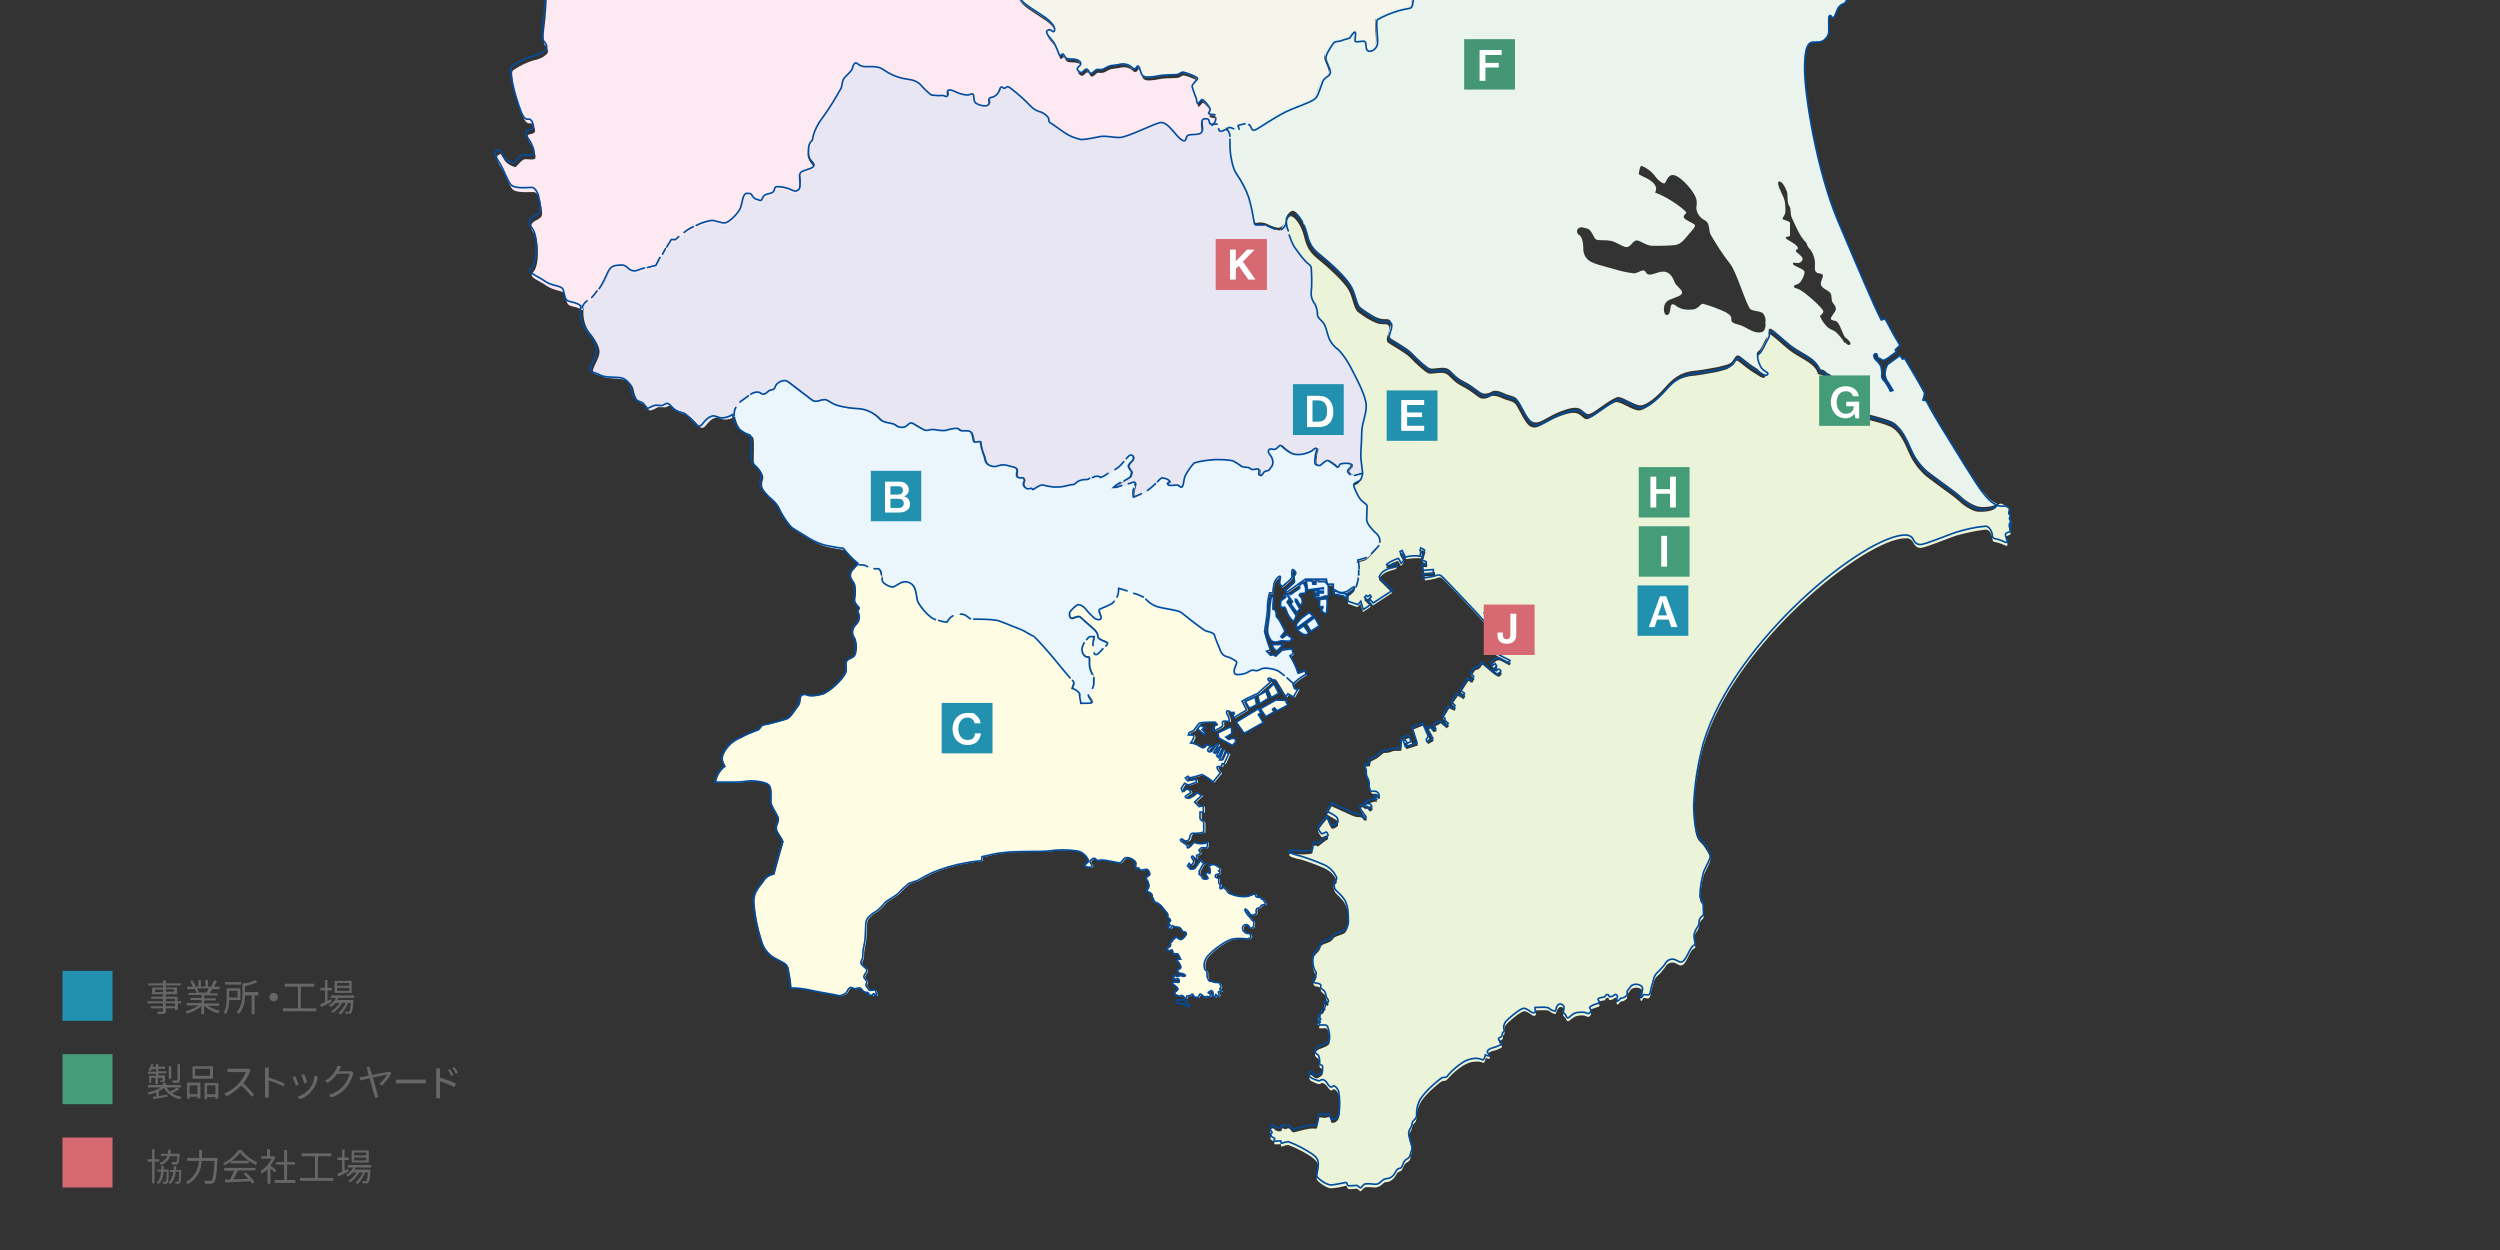 <?xml version="1.0" encoding="UTF-8"?>
<svg xmlns="http://www.w3.org/2000/svg" version="1.1" viewBox="0 0 600 300">
  <rect x="0" y="0" width="600" height="300" fill="#333333" stroke="none"/>
  <!-- Generator: Adobe Illustrator 29.4.0, SVG Export Plug-In . SVG Version: 2.1.0 Build 152)  -->
  <defs>
    <style>
      .st0 {
        fill: none;
        stroke: #004da0;
        stroke-linecap: round;
        stroke-miterlimit: 10;
        stroke-width: .4px;
      }

      .st1 {
        fill: #f6f5ec;
      }

      .st2 {
        fill: #fff;
      }

      .st3 {
        fill: #ebf4ec;
      }

      .st4 {
        fill: #2291af;
      }

      .st5 {
        fill: #fffce4;
      }

      .st6 {
        fill: #666;
      }

      .st7 {
        fill: #fce9f2;
      }

      .st8 {
        fill: #d66971;
      }

      .st9 {
        fill: #459675;
      }

      .st10 {
        fill: #e8e6f2;
      }

      .st11 {
        fill: #459c79;
      }

      .st12 {
        fill: #eaf5fc;
      }

      .st13 {
        fill: #ebf3d8;
      }
    </style>
  </defs>
  <g id="_レイヤー_1" data-name="レイヤー_1">
    <path class="st13" d="M479.5,121.2c.8-.8,1.4.1,1.9.2s1,.5.8,1.1-.1.8.2,1-.3.6-.1,1,.8,1.4.2,1.8-.2,1.1,0,1.6-.3.4-.9.8.2,1.4.2,1.9-.2.5-.8.2c-.7-.3-1.4-.6-2.2-.7-.8-.1-.5-.8-.8-1.6s-.7-1.4-1.5-1.4c-2.4.3-4.8.8-7.2,1.5-2.3.8-7.3,2.9-8.4,2.9s-1.5-.9-1.8-1.4c-.4-.7-1.1-1-1.8-.9-9.6,0-41.1,25.2-48.5,50-1.3,4.8-2.1,9.8-2.3,14.8,0,2.2.2,4.3.6,6.4.3,1.4,1.2,1.8,1.7,2.5s1.7,2.5,1.7,3.3-1,2.4-1.6,3.8c-.5,1.9-.8,3.9-.9,5.9,0,.8.8,1.1.8,1.6,0,.5,0,1.1,0,1.6.1.8.2,1.2-.3,1.6-.4.3-.6.8-.7,1.3,0,.6-.2,1.1-.6,1.6-.6.8-.7,1.9-.5,2.8.2.9.3,1.1-.2,1.3s-.8.9-1.4,2.1-1,1.9-1.7,1.9-1.1-.7-2-.7c-.8,0-1.5.5-1.8,1.2-.6.8-1.3,1.6-2,2.2-.8.9-.7,1.7-1.1,2.8s-.3,2-.7,2.3-.8,0-1.2,0-.4.8-.7.7-.3-.5,0-1,.6-1,.1-1.7c-.7-.6-1.7-.6-2.5-.1-.3.4-.6.8-.9,1.2-.2.4,0,.9-.2,1.1-.3.3-.6.5-1,.6-.7.1-.5.2-.9.6s-.6,0-.5-.3.4-.5,0-1-.6.3-1.4.4-.2-.5-.8-.5-.4.5-.8.6-1.1.1-1.4.4.4.6.3.9-.8.3-1.9.8.1.6-.2,1.3-.7.6-1.1.4-1-.3-2.1-.1-1.9,1.3-2.3,1.3-.3-.6-.8-1-.4-.5-.2-1c.3-.4.1-1-.3-1.3,0,0,0,0,0,0-.6-.4-1.1.1-1.4.9s-.2.7-.6.6c-.4-.1-.8-.3-1.1-.6-.4-.3-1.2-.3-3.4-.2,0,0,0,.3.1.8s-.4.6-.8.4-1.2-1-2-1-3.8,2.5-4.4,3.3c-.4.5-.5,1.3-.3,1.9,0,.5-.4.5-.4.8s0,.9-.6,1-.4.4-.1.8.6.6.4.9c-.7.4-1.5.7-2.4.9-.8.3-1,.7-.9,1s.6.3.5.6-.3.3-1,0c0,0-.2,1.1-.6,1.2-.6-.3-1.3-.4-2-.3-1,0-1.9.4-2.8.9-1.4.9-2.6,1.9-3.7,3.2-.3.4-.8.6-1.2.5-.4,0-3.7,2.8-4.9,4.5-.9,1.2-1.4,2.7-1.4,4.2,0,.6-.2,1.2-.7,1.6-.3.3-.3.6-.5,1.3s-.7.9-.7,1.8.8,2.7.8,3.4-.3.8-.4,1.6c0,.6-.4,1-.9,1.2-.5.3-.7.8-1,1.5s-.5.5-1,.8-.6,1-1.1,1.5c-.5.5-1.1.9-1.8.9-.7,0-.7.5-1.6,1s-1.6.2-2.7.2-1,.2-1.8,1c-.4,0-.6-.6-1-.6s-.9.1-1.7.1-.4-.8-.9-.8c-1.2.3-2.3.5-3.5.6-1.2,0-3.5-1.8-3.5-2.2s.4-1.8.4-2.8-.4-1.6-1.7-2.6c-1.7-1.1-3.6-2.1-5.5-2.8-.5,0-1.1.2-1.6.4-.3,0,0-.6-.3-.6s-1.1.1-1.4,0,.2-.5,0-.6-1-.4-1-.8.4-.3.4-.6-.4-.4-.4-.8.1-1,.5-1,.3.2.8.5,1.4.3,1.4,0,0-.5.3-.5.4.3.7.2.6-.4,1,0,.4.9,1.2.7,2.2-.6,3.4-.8,1.7.2,1.9-.2c.2-.8.3-1.6.4-2.4.1-.3,1,0,1.4,0s1-.4,1.3-.1,0,1.3.6,1.3c.8,0,1.5-.7,1.6-1.5.2-1.7.2-3.5-.1-5.2-.4-1.1-1-1.4-1.2-1.4s-.3.3-.6.3-.7-.5-1-1c-.3-.4-.7-.7-1.2-.8-.2,0-.4.3-.8.3-.7-.2-1.3-.5-1.9-.8-.3-.2-.4-.6-.4-1.1s.6-.3.9,0c.2.3.6.5,1,.5.5-.2,1-.5,1.3-.9.1-.3.2-1.1,0-1.3s-.7-.2-.7-.6c0-.6,0-1.2-.2-1.8-.3-.3-.9-.5-.9-1,0-.7.6-1.3,1.3-1.5,1-.4,2-.7,2.2-1.4.1-1.1,0-2.2-.5-3.2-.3-.5-.9-.3-1.4-.3-.2,0-.4,0-.6,0,0-.3,0-.6.2-.8-.3,0-.6,0-.6-.2s.8-.2.8-.4-.3-.5-.8-.6c.2-.4.5-.4.7-.7s0-.6.2-.7.5,0,.6-.5.4-.3.4-.6c0-.3,0-.5-.3-.7-.2-.2,0-.6.4-.4s.4.3.6,0-.2-.6-.4-1-.1-1.1-.5-1.5-.9-.6-.9-1.1-.2-.7-.7-.8-.8,0-1-.4.2-.8.4-1.2.5-.9,0-1.3c-.4-.7-.6-1.5-.6-2.3-.1-.8,0-1.5.4-2.2.4-.6,1.1-1.1,1.3-1.6s.1-.8.7-1.1,1.8-.5,2.3-1.2.6-.6,1.3-.9,1.6-.4,1.9-1c.5-.7.7-1.5.6-2.2,0-1.4,0-3.6-1.2-5.1s-1.9-1.8-2.1-2.4-.4-1.1,0-1.5.6-.5.5-1c-.5-1.3-1.6-2.4-2.9-3-1.8-.8-3.7-1.5-5.6-2.1-1.3-.2-2.9-.7-2.9-1.1s.3-.4,1-.3c1.1.2,2.2.2,3.4.1.7-.1,1.1,0,1.2-.4.1-.4,0-.7,0-1.1-.1-.3,0-.4.3-.5s.7-.1.8.1.6-.2,1.2-.7c.5-.4.9-.7,1.4-1,.2-.1-.2-1-.5-.9s-.8.5-1,.4c-.4-.4-.7-.9-.9-1.5,0-.3,1.9-2.5,2-2.7s.3,0,.4.4c.2.6.5,1.2.9,1.8.6,0,1.1-.3,1.5-.7.1-.5,0-1.1-.4-1.4-.5-.3-2-1.2-2.2-1.3l1.1-2s4.3,2,4.8,2.2c.5.2,1,.4,1.5.4.4,0,.7,0,1.1.2.1.1,0,.2.3.5s1.1.1.6-.4c-.5-.5-.9-1.1-1.2-1.7-.2-.3-.3-.6-.1-.8.2-.2.5-.2.7,0,0,0,0,0,0,0,.2.2.5.3.7.2.3,0,.4.2.6.5s.7,0,.8-.3-.2-.9-.5-.8-.7,0-1,0-.3-.4.4-.6c.6-.2,1.1-.4,1.7-.5h.6c-.1-.3-.7-.7-.5-1s.6.2.7.3.5,0,.4-.4c-.2-.4-.5-.7-1-.8-.4,0-.8.1-1-.1-.3-.4-.5-.9-.4-1.4,0-.6,0-1.3-.4-1.8-.3-.4-.4-.9-.3-1.4,0-.4,0-.8-.3-1.1-.2-.2-.2-.6,0-.7s.9,0,1-.2,0-.9.3-1.1c.5-.2,1-.5,1.5-.8.8-.6,1.3-1.1,1.5-1.2.5,0,1.1,0,1.6-.2.4-.2.8-.3,1.3-.3.4,0,.8,0,1.2,0,.3,0,.2-2.4.3-2.5s1.8-.6,1.8-.6l.6,1.4-.9.5-.5-.8-.5.2.5,1.4,2.8-.9-1.2-3.8,2.5-1,1.4,3.2-.5.8.2.5,1.4-.8-1.4-2.6.7-.4.6.9.8-.2-.5-1.1,1.5-.8,1.4,1.2.6-.6-.8-.7v-.5l-.7-.5,1.5-2.5,1.3.6.3-.7-.9-.9,1.4-2,1.4.8.4-.8-1.1-.8,1.8-2.8.9.5.6-1-.8-.7,1-1.4c.4,0,.8-.2,1.1-.5.3-.4.6-.8.6-.8,0,0,1.9,1.6,2.5,2.1s1.3.9,1.5.8.6-.5.6-.7-.3-.5-.5-.5-.6.4-.6.4l-.6-.5.7-.6-.3-.6-.7.4-.4-.7s.9-.8,1.1-1c.4-.2.9-.2,1.3.1.6.3,1.9,1,1.9,1l.3-.6s-3.1-1.5-3.5-1.8-.4-.7.3-.7,5.2-.5,5.2-.5v-.6l-6.8.2-.6-3.5h3.5l1.1,2.8h.5c0-.1-.6-3.1-.6-3.1l.9-.6-.4-.7-.9.6c-.2.2-.5-.1-.3-.6s.4-1.2.1-1.2-.5.4-.6.8c0,.3-.2.6-.5.7-.6,0-1.2,0-1.8,0,0,0,1.2-1.3,1.4-1.4.2-.2.3-.4.3-.6l-.5-.4-.5.4-1.8-1.7-.7.5,1.3,1.7s-.1,1-.3,1.1c-.9-.7-1.7-1.5-2.4-2.4-.8-.9-8.5-9.1-8.9-9.3-.3-.3-.8-.3-1.1-.1-1,.3-2,.5-3,.6l-.2-1h2.6v-1c-.1,0-2.6.2-2.6.2l-.2-1.4h.9c0,0,0-.8,0-.8l-1.1-.4.7-2.4-.9-.5-.2.6.2.3-.2,1.1c-1.2-.1-2.4,0-3.5.2l-1-1.5-.6.3,1,1.9c-.2.4-.4.7-.7.9-.3-.6-.7-1.2-.7-1.2-1.3.4-3.1,1.4-2.8,1.6s1.1.1,1.4,0,1-.3,1.1,0-.4.5-1.3.7-2.5.9-3,2.2l3.2,3.2-4.6,3-.9-.9.4-.6-.3-.4-.5.4-.4-.3-.4.5,1.6,1.6-1.9,1.3-.6-2-.7.8-2.3-.8v-1.7c.7-.4,1.8-1.4,1.6-1.7.5-1.3.7-2.6.7-4,0-.8-.1-1.6-.3-2.4,2.1-.6,2.1-.4,3-1.3s1.5-1.6,2-2.2c.5-.9.4-2-.4-2.7-.9-.8-2.5-2.4-2.5-3.5s.1-2.5.1-3.2-1.3-.8-2.2-2.6-1-2.2-1-2.6,1.2-.7,1.6-1.1c.3-.5.5-1.1.5-1.7,0,0,0-.5-.3-2.7s.1-3.6.1-6.5,1-4.5,1-6.9-2.6-7-3.6-9c-.8-1.6-1.8-3.1-3-4.4-1-.7-1.8-1.6-2.3-2.7-.6-1.6-.7-2.9-1.4-3.8s-1.4-1.3-1.4-1.9c0-.9-.2-1.8-.6-2.6-.7-.9-1-1.9-.9-3,.2-1.9.1-3.8,0-5.7-.1-.8-.9-1-1.3-1.5-1-1.1-1.9-2.3-2.8-3.6-.9-1.8-1.6-3.7-2.1-5.7,0-.9,1-2.3,1.8-2.3s2.5,2,3.2,5,1.8,4.1,3.8,5.7,5.9,5.2,6.9,7.1,1.2,4.4,2.2,5.2c1.1.8,2.2,1.6,3.5,2.2.9.5,1.9.8,2.9.7,1.1,0,1.4.6.9,2.1s-.5,2,0,2.4,4.2,2.4,5.3,3.6,3.5,3.4,4.3,3.7,2.8-.4,4,0,1.7,1.9,4.1,3.1,3.7,2.6,4.5,2.9c.8.2,1.6,0,2.2-.4.6-.4,1.8-.2,3,.4s2.6.6,3.2,1.5,1.5,2.8,2.1,3.7,1.2,1.8,2.4,1.8,3-1.5,5.5-2.5,4.2-1.4,5.3-.6,1.3,1.5,2.6.8,5.1-3.8,6.3-3.8,3.9,2,5.3,2,3.8-1.9,5.9-4.3,3.7-3.4,6.2-3.9c2.2-.2,4.3-.6,6.5-1,1.7-.5,3-.5,3.7-1.7s1-1.4,2-.6,2.5,2,3.4,2.5,2.1,1.6,2.6,1-1.1-.7-1.7-2-1-2.6-.3-3,1.4-2.4,2.1-3.5.1-2,.8-1.9,3,2.4,4.9,3.9,4.6,2.6,5.9,4,.6,1.8,1.5,1.9,1,.8,1.7,1,1.6,1.6,2.1,2.9,3,5.8,3.5,5.9,7.1,1.6,9.4,2.6,3.5,3.8,4.6,6.3c.8,1.9,2,3.6,3.5,5.1.8.9,6.7,4.9,8.5,6.5,1.1,1.1,2.5,2,4,2.5,1.2.3,3.9.1,4.8-.7Z"/>
    <path class="st10" d="M294.1,31.1c1.2,0,1.1,2.5,1.1,4.1s.5,5.2,1.6,6.7c1.2,1.7,2.2,3.6,2.9,5.6.5,1.8.9,3.6,1.2,5.4.1,1,.1,1.2.9,1.2.8-.2,1.7-.1,2.4.2.9.5,1.8.8,2.8,1,.6,0,.8-1.6,1.7-1.8.4,2,1.1,3.9,2.1,5.7.8,1.3,1.8,2.5,2.8,3.6.5.6,1.2.7,1.3,1.5.2,1.9.2,3.8,0,5.7-.1,1.1.2,2.1.9,3,.4.8.6,1.7.6,2.6,0,.6.8,1.1,1.4,1.9s.7,2.1,1.4,3.8c.5,1.1,1.2,2.1,2.3,2.7,1.2,1.3,2.2,2.8,3,4.4,1,2,3.6,6.7,3.6,9s-1.1,4-1.1,6.9-.4,4.4-.1,6.5.3,2.7.3,2.7l-1.9.5c-.5.2-1-.2-1.4-.7s1-1,.8-1.7-1.9-.4-2.4-.3-.3.7-.8.8-.5-.3-.9-.6-1.2-1-1.6-1-1,.7-1.5,1-.8.2-1.3,0-.1-1.8-.1-2.3.6-1.5.2-1.6-.7.4-1.2.7c-1,.5-2.1.8-3.2.8-.8,0-1.6-.2-2.2-.7-1-.5-1.7-1.5-2-1.5s-.4.4-.9.7-.7.2-1.2.2c-.4,0-.7.2-.7.5,0,.2,0,.3,0,.5.2.6.7.7.9,1.6.3.6.1,1.4-.4,1.9-.5.8-.8.6-1.3.9s-.7,1.2-1.3,1-.1-1-.3-1.4-.7,0-1.4,0-.6-.3-1.1-.5-1.1,0-1.7-.3c-.6-.5-1.3-.9-2-1.3-1.4-.3-2.8-.4-4.2-.3-1.7,0-3.5.3-5.1.8-.9.9-1.7,2-2.2,3.2-.4.8-.3,1.9-.6,2.4s-.7,0-1-.2-.9,0-1.7,0-.8,0-.9-.4.7-.3.4-.7-1.3-.7-1.7-.7-.9.8-1.3,1.1c-.8.8-1.7,1.5-2.6,2.1-.9.6-2,1-3,1.4-.1-.4-.2-.8-.1-1.2,0-.6.7-2,.4-2.3s-1,.2-1.6.3c-1.1.4-2.3.7-3.5.9,1.2-.9,2.4-1.7,3.7-2.4.4-.2.7-1.2.5-1.6-.3-.3-.5-.7-.7-1.1-.1-.4.6-.9,1-1.5s.1-1.3-.4-1.3-1.7,1.8-2.3,2.4c-.6.6-1.2,1.1-2,1.4-.9.6-1.9,1.1-2.9,1.6-.2-.2-.5-.3-.8-.3-.6,0-.6.2-1.4.4s-.9.5-1.6.4c-.6,0-1.3.1-1.8.5-.5.3-.6.7-1.1.7s-1,.3-2,.4-1.5,0-2.5.2c-.9,0-1.7-.2-2.6-.5-.8,0-1.8.8-2.3,1s-.3-.2-.6-.2-.7.2-1.2,0-.8-.7-.7-1.2.4-.6.1-1.1-.4,0-1.3-.3-.1-1.4-.4-2-1.1-.5-1.9-.8c-.8-.3-1.7-.3-2.6,0-.7.3-1.5.3-2.2-.2-1-.5-.8-1.6-1.3-2.6-.4-.9-.6-1.9-.7-2.9-.1-.4-.6-.2-1,0s-.6,0-.7-.4c0-.6-.2-1.1-.4-1.7-.3-.8-1.4-.4-2.2-.6s-.8-.5-1.2-.6c-.9,0-1.9.2-2.8.5-.9,0-1.8,0-2.7-.2-1.1-.2-1.2.2-2,.2s-3.1-1.8-3.6-1.8-.9.6-1.4.9c-.8.4-1.7.2-2.4-.4-1-.7-2.9-.3-3.9-1.6-1.2-1.2-2.8-2-4.6-2.2-1.8,0-3.5-.3-5.3-.8-1.9-.6-2.3-1.4-3.1-1.4s-1.4.4-2,.4-.6,0-1.3-.5-4.4-3.4-5.5-4.2-2.8.4-3,1.1-.5.8-1.1.9-1.1,1-1.8,1-.6-.5-1.5-.5-2.6,1.2-3.7,2c-1.2.9-1.9,2.3-1.8,3.7-.8.5-1.7.8-2.6.8-.7,0-1.5-.5-2-.5-.7.1-1.3.5-1.8,1-.5.5-1.1,1.5-1.7,1.5s-.9-.8-1.6-1.4-1.4-1.7-2.6-1.9c-1-.2-1.9-.7-2.5-1.4-.6-.7-1-.8-1.7-.4s-1.6-.1-2.3.2-1.2.7-1.8.7-.4-1.2-1.7-1.6-1.8-1.5-2.2-3.2c-.2-1.4-1.4-2.5-2.8-2.7-1.3-.2-3.6-.1-4.6-.6s-2.4-.5-2.4-1.4,1.6-3.1,1.6-4.6-1.7-3.9-2.6-4.9c-1.1-1.7-1.5-3.7-1.2-5.7.5-1.6,1.5-1.7,2.4-2.5,1.2-1.2,2.2-2.6,2.9-4.2,1-2,1.2-3.3,2.9-3.5s2-.1,2.8.6c.6.7,1.6.9,2.5.5.9-.4,4.2-1.3,4.2-1.3l.8-1.6,2.8-4.5h1c1.1-1,2.2-1.9,3.4-2.7,1.6-.9,3.4-1.5,5.2-1.9.9,0,2.1.6,3.1.6s3.3-2.3,3.8-3.6.5-3.5,1.6-3.5,1,.2,1.3.7c.3.4.7.7,1.2.8.4,0,.4.3.8.2s.3-.9,1-1.3,1.6-.3,2-.8.2-1.3,1-1.2c.7,0,1.4.1,2.1.3,1,.2,2,1,2.5.7s.8-.3.8-1.7-.5-2.5.6-3,2.7-.7,2.7-1.4-1.3-1.2-1.3-2.6,0-2.1.4-2.8.6-.3.7-1.4c.4-1.7,1.2-3.2,2.2-4.5,1.7-2.3,3.2-4.8,4.6-7.3.3-.9.1-1.8,1-2.7s1.5-1.4,1.7-2.1.4-1.2.8-1.2.9.9,2.3.9,3-.2,4.3.7c1.4,1,2.9,1.7,4.6,2.1,1.3.3,2.9.2,4.2,1.4.8,1,1.8,1.8,2.8,2.6.8.1,1.7.2,2.6.1.6,0,.9.4,1.2.2s-.1-1.1.2-1.4,1.2,0,2,.4c.8.4,1.6.6,2.5.7.9,0,1.1-.4,1.5-.2s0,1.9.8,2.2c.6.4,1.4.6,2.1.6.7,0,1-.3,1-.7s-.4-1,.4-1.3c.8-.1,1.5-.6,1.9-1.4.4-.8.3-1.1.7-1.1s.3.3.6.3.5-.4.9-.4,3.4,2.6,4.4,3.6,1.6,1.8,2.9,2.3c.9.2,1.7.7,2.3,1.4.4.5,0,1.1.6,1.4s2.8,2,3.8,2.6c1.1.7,2.3,1.1,3.6,1.4,1.5-.1,3-.4,4.4-.7,1.5-.3,2.9.2,4.8.2s8.7-3.6,10-3.6,2.7,1.9,3.4,2.7,1.5,1.7,2.1,1.7.3-1.2,1.1-1.4,2.1,0,2.8-.4.3-1.3.3-2.2.2-1.3.8-1.3.9,0,1,.6.2.7.6.7h1.3c.3,0,.3.5.3.8s.2.5.6.5.8-.4,1.1-.4Z"/>
    <path class="st5" d="M310.8,165.3c-.2-.4-.3-.8-.4-1.1-.5-.4-1.7-1.5-2.1-1.9-.5-.5-1.1-.9-1.8-1.3-.6-.3-2.9-.8-3.7-.4s-1.1.6-1.7.4-1,0-1.6.4c-.8.5-1.8.7-2.7.6-.6-.2-.5-.2-.6-.8s.6-1.8.6-2.2-1.5-1.1-2.3-1.3c-.8-.1-1.4-.7-1.6-1.4-.4-.9-1.3-3.1-1.4-3.7s-1.1-.8-1.8-1-.7-.3-2.1-1.3-3.2-2.5-4.1-3.2-4-1-5.4-1.3c-1.2-.3-2.3-.9-3.1-1.9-.8-.9-2.5-1.3-6.5-2.6,0,.5,0,1-.2,1.6-.2.8-.7,1.4-1.3,1.9-.8.4-1.6.8-2.4,1.1-.8.4-.6.5-.5,1.1s.5,1,.3,1.4-1.2.2-1.6-.2c-.7-.6-1.4-1.3-2-2.1-.4-.6-1-1-1.8-1.1-.4,0-1.5,1.1-1.9,1.6-.3.4-.3,1-.1,1.4.1.5.6.2,1.3,0s.9-.3,1.6.4,1.8,1.6,2.7,2.4c.6.5,1,1.2,1.1,2,0,.5,1.5.9,2,1.2s.3.5,0,.8-2,2.2-2.4,2.2-.3-.2-.6-.6c-.3-1.2-.3-2.5.1-3.6-.3,0-.7,0-1,0-.5,0-1.7,1.7-1.9,2.6-.2.7,0,1.5.7,2,.5.3.8,0,1,.3s0,1.4.1,2.2c.2.7.4,1.5.8,2.1.2.6.3,1.2.2,1.9,0,1.4-1.2,2.4-1.2,2.8s.4.7.9,1.7c-.2.3-1.1.3-2.7.2,0-.2,0-.4-.1-.6-.1-.5-.2-1.1-.3-1.6-.1-.7-1-1.1-1.8-1.3l.3-.9c.1-.4.2-.5-.2-.9s-.9-1-1.8-2-2-2.4-3.4-4.1-4-4.6-4.2-4.6c-.3-.1-.6-.2-.8-.4-.5-.2-1.4-.8-2.5-1.3s-4.3-1.9-5.4-2.1c-1.9-.2-3.8-.3-5.8-.3-1.2,0-1.7-1.3-3-1.3-1.4-.2-2.7.6-3.3,1.9-1.4,0-2.8-.5-4-1.3-1.3-1-2.4-2.2-3.2-3.7-.3-.7-.3-2.1-.8-3.4-.4-1.1-1.6-1.7-2.8-1.4-1,.2-1.9,1.2-2.6,1.2-.8-.1-1.5-.5-2.1-1.1-.4-.4-.2-.6-.3-1.1s-.1-1.8-.7-2.2c0,0-.8,0-1.6.1s-.6,0-1-.4c-.6-.4-1.4-.6-2.1-.5l-.8.9c-.4.5-1.1.9-1.1,1.9s.7,1.4,1,2.2c.2,1.2.2,2.3,0,3.5-.2,1,1,1.8,1.1,2.1s-.3.4-.3.8.4.7.3,1.7-.6,1.3-1.3,2.2c-.4.8-.4,1.7.1,2.4.5,1,.6,2.2.4,3.3-.2,1.5-.7,1.5-1.7,2s-.6,1.4-.6,2.2-.1,1.2-1.2,2.6c-1.2,1.4-2.6,2.6-4.2,3.5-1,.3-2,.5-3,.5-.8,0-1.4-.6-2.2-.2s-.2,1.6-1,2.6-1.8,2.8-2.6,3.1-1.4.4-2.7.8c-1,.3-2,.5-3,.7-.8.2-.8,1.2-1.6,1.3-1.3.5-2.6,1-3.8,1.7-1.6.6-2.9,1.7-3.8,3.1-.9,1.5-.9,2.2,0,3.8-1.3.9-2.1,2.3-2.3,3.8h5.1c1.6,0,2.6-.3,3.6-.3s3.6.3,4.2,1,.4,2.7.4,3.9,1.8,3.3,1.8,4.2-.5,1.3-.5,2.2,1.1,2,1.6,3.2c0,0-1.3,4.4-2.2,7.9-1.1.2-2.1.8-2.6,1.8-.8,1.1-2.2,2.4-2.2,4.6.2,3.2.8,6.3,1.8,9.4.5,2,1.8,3.6,3.6,4.5,1.6.9,2.4,1,2.8,2.1.3,1.6.6,3.2.7,4.9,1.6,0,3.1.2,4.6.5,2,.5,4.5.8,7.3,1.4.1-.1,1.3-.3,1.6-.9s.6-1.1,1-1.1.7.3,1,.3.5-.2,1-.2.5.4.9.7c.3.3.7.4,1.1.4.4,0,0,.6.3.6s.5,0,.8.1,0-.2.3-.4.3.6.7.4.1-.4,0-.5,0-.4-.2-.7-.7,0-1.2,0-.6-.6-.9-.9-.2-.6,0-1-.3-.6-.6-1.1.4-1.1.6-1.6-.4-.8-1-1.4-.4-.9-.1-1.5.1-.6.2-1.7.4-2.1.5-3,.1-2.6.2-4,1.7-2.3,2.5-2.8c.8-.6,1.6-1.4,2.2-2.2.6-.5,2.7-1.6,3.2-2.2.7-.8,1.5-1.5,2.3-2.2.6-.3,1.3-.5,2-.7.6-.2,1.1-.7,3.6-1.9,2.6-1.1,5.3-1.9,8.1-2.4,1.1-.2,2.3-.4,3.5-.5.6,0,.4-.2.4-.7s.4-.3,1.1-.5c1.5-.4,3-.7,4.5-.8,2.8-.4,8.8-.1,10.8-.4,2.1-.3,4.1-.3,6.2,0,1.2.1,2.2.8,2.8,1.9.4.8-.5,1.1-.7,1.5s.3.4.8.5,1,0,1-.3-.5-.7-.5-1,.6-.8,1-.8.4.4.7.5.2,0,.8-.1c1,0,2,.2,3,.4,1,.2,1.7.4,1.9.2s.7-.9,1-1.1c.6-.2,1.2,0,1.7.3.7.4.9.7.8,1.1s0,.4,0,.8.4.3.7.2,0,.3.2.4.6.2,1.3,0,.9.1,1.1.7-.2.8-.6,1-.1.7.1.9.2.6.3.9,0,.9-.2,1.1-.4.7-.1.7c.3,0,.7.2.9.4.4.3.1.7.3.9s.3.4.4,1.1c1.7.4,2.2,1.7,2.9,2.4s.2,1.1.4,1.3.5.3.6.6,0,.4-.3.6.4.7.2.8-.7.4-.2.7.7-.4.8-.6.2.1.6.2,1,0,1.4.4.3.7.5.8.8-.1.8.4-.7,1.1-1,1.4-.9-.2-1.3-.5-.5.6-.7.5-.2.2-.4.5-.5.2-.4.6c.1.2,0,.6-.2.7,0,0,0,0,0,0-.4.2-.7.5-.5.8s1.2,0,1.2,0l.2.9h1.1c0-.1.3.5.7,1.3,0,0-.8,0-.9.2.3.4.9,1.1.9,1.6s-.3.6-.6.6,0,.8,0,.8c.2.1.5.2.7.2.4,0,1.1.3,1,.5s-.3.3-.6.2c-.2-.2-.6-.2-.8-.1-.3.2-.7.1-.9,0-.5-.2-.6.1-.5.5s.4.4.7.2.6,0,.6.3,0,.7-.2.6-.6,0-1-.1-.5.4-.1.6,1,.7,1,1-.7.8-.8.9.2.5.4.6.4,0,.6.2.5-.1.8-.1.4.3.7.6.5,0,.5-.3.1-.2.4-.2c.3,0,.6-.2.9-.4.2-.1.3.5.5.7.3,0,.6.1.9.1.1-.2.3-.4.4-.7,0-.2.4-.2.6.2.2.1.5.3.7.5,0-.2.3-.3.7-.2s.5,0,.6-.4-.3-.3-.5-.5.3-.2.6-.5.5.4.4.8.1.6.5.7.1-.4.2-.6.3.3.5.4.4,0,.4-.3-.2-.5-.2-.7.5,0,.7-.2-.1-.2-.3-.4.1-.3.2-.6-.1-.4-.2-.7-.2-.4-.6-.4c-.3,0-.7,0-1-.1-.4-.1-.3-.3-.6-.2s-.2,0-.5-.2c-.3-.5-.5-1-.4-1.6,0-.4-.1-.7-.4-.9-.3-.2-.3-.7-.3-1.4.1-1,.6-1.8,1.4-2.5,1-1.1,3.9-3.2,5.3-3.5,1-.2,2.1-.2,3.2-.1.4.1.8,0,1.1-.2.4-.2.2-.6,0-.9s-.5-.1-.8-.2c-.2,0-.4-.2-.6-.4-.2-.1-.4-.4-.4-.9,0-.4.4-.8.8-.8.4,0,.7.2.8.6,0,.3.4.3.7.2s.4-.5.4-.8.2-.7-.2-.9-.3-.4-.9-1-1.2-1.6-1-1.8,1,.8,1.1,1.1c.1.3.5.4.8.3.2,0,.9-.2.8-.6s0-1,.3-1c.3,0,.6-.2.8-.5.2-.4.5-.3.9-.4s.3-.3,0-.6,0-.5-.4-.6-.4-.1-.5-.5c-.3,0-.6,0-.9-.1-.4,0-.4-.4-.3-.7-.3,0-.6,0-.9.1-.6.3-1.2.5-1.9.5-1.1,0-2.1-.2-3.1-.6-.5-.1-.9-.4-1.1-.9-.1-.3-.6-.4-.8-.8s-.4.6-.7.4,0-.7,0-1.1c0,0-.4,0-.4-.3s0-.4,0-1.1c-.2,0-.4-.1-.6-.2-.2,0-.3-.3-.2-.5,0-.1.1-.2.2-.2.3-.1.6-.1.8-.2s0-.5-.2-.7c0,0,.4-.2.3-.5s-.4-.4-.8-.7c-.6-.4-1.3-.4-1.9,0,.2.6.3,1.2.2,1.8-.2-.1-.4-.2-.7-.2-.4,0-.4.4-.2.6s.6.7.3.9c-.4.2-.8.1-1.1-.1-.1-.2-.2-.5-.4-.7s-.4-.3-.4-.3v-.7c.2-.3.4-.7.6-1.1.1-.3.4-.6.7-.7-.2,0-.4-.2-.6-.4-.1-.2-.3-.4-.4-.6,0,0-.4.6-.6.9-.2.3-.5.7-.7,1-.1.3-.5.4-1.1.4l-.7-.8.4-.6.3.4s.4,0,.4-.1.3-.4.4-.6c0-.3-.2-.6-.4-.9-.3-.3,0-.7.2-.5s.6.7.8.6.2-.3.1-.8c0,0,.3-.1.5-.2s.6-.4.2-.8.1-.4.3-.7.6-.1,1.4-.1c.2-.5.3-1,.2-1.5,0,0-.4.2-.6.4-.6.1-1.3.1-1.9,0-.4-.2-.8-.3-.9-.2-.4.5-.8.9-1.2,1.3-.3.1,0-.4-.3-.7s-1-.6-1.4-1,.4-.6.6-.2c.2.2.6.3.9.2.2,0,.6-.4.6-.7s.3-1.2.8-1.1c.9,0,1.8,0,2.6-.3v-2.2c0-.6-.9-.5-.9-1.2v-1.4h.8v-1.2l-.2-.3-.8.2-1.1-1.1,1.7-1.6-1.2-.7c-.5.5-1.1,1-1.8,1.3-.3.2-.7,0-.9-.2,0,0,0-.1,0-.2l1.3-.9-.2-.4c-.2-.3-.6-.4-.9-.5l-.9.7-.3-.8s.5-.8.8-1.2c.3.2.7.3,1,.4l1.9-.7-.2-.7-2,.4-.5-.7.6-.4.4.4s1.5-.3,3-.8c.9.5,1.8,1,2.6,1.8l1.8-2.2c-.3-.3-.6-.7-.8-1.2-.2-.6.8-.1,1.1-.5.1-.1.1-.3,0-.5,0,0,0,0-.1,0h.7c0,0,1.1-2.4,1.1-2.4l-.8-.5-.9,2h-.5l.9-2.4h-.4c0-.1-.8,1.8-.8,1.8l-.4-.4c.3-.6.6-1.2.8-1.8,0-.2-.4-.2-.4-.2l-.7,1.4-.4-.2c.4-.6.7-1.3,1.1-1.9,0-.2-.6-.1-.6-.1-.2.3-.4.5-.6.8-.2.4-.4.7-.7,1-.3.2-.8-.2-.6-.6s.8-.6.8-.6l-1.1-.5-.9.8c-.3-.1-.6-.3-.8-.4-.6-.4-1.3-.7-2.1-.8.2-.2.3-.4.4-.7.1-.3.5-.6.2-1.2h-1.2c0,0,.2-.6.2-.6.4-.1.7-.3,1.1-.5.4-.6.8-1.1,1.2-1.6.4-.4,1.6-.3,3.9-.4l.4.6-.8.4v1.1c.7-.2,1.3-.5,1.9-.9.6-.4.2-.7.3-1.2s1.5,0,1.6-.2-.1-1.1-.4-1.5-.3-1,0-1c.3,0,.5.2.8.4h.7c0,0-.4.8-.4.8l.3.5,3.2-1.9-1.1-2.1.8-.5,3-1.4,3.1-2.8s-.7-.2-.7-.6.7-.3,1.1.2h.6c0,0,2.5,4.1,2.5,4.1l.6-.8,1.3.8,1.1-1.9s-.7,0-.8-.1Z"/>
    <path class="st5" d="M289.1,174.6l-1-.5-.7.8,1.6,1.4c0-.1.2-.2.2-.4-.2-.3-.4-.6-.7-.8l.6-.5Z"/>
    <path class="st5" d="M295.7,175.2s-.1-.6-.2-.6-.5,0-.5,0l-2.7,1.3.2,1.2,3.3,1.8.8-.9-.2-.8c-.2,0-.5,0-.7,0l-.8.3-.7-.6,1.4-.8v-1Z"/>
    <path class="st5" d="M299,168.4c-.2,0,.9,1.6.9,1.6l1.7-.9-.4-1.8s-2.1,1-2.2,1Z"/>
    <polygon class="st5" points="301.9 167 302.3 168.9 304.4 167.6 303.8 165.9 301.9 167"/>
    <polygon class="st5" points="306.9 166.4 305.7 164.1 304.3 165.5 305.1 167.4 306.9 166.4"/>
    <polygon class="st5" points="298.6 176 303.2 173.4 302 171.5 302.6 171.1 302 170.1 296.7 173.3 298.6 176"/>
    <path class="st5" d="M308.7,168.1c-.8,0-1.7-.1-2.5-.1l-3.7,2.1,1.3,1.9,1.9-1.1-.4-.7.5-.3.6.7s2.1-1.1,2.6-1.4c-.1-.2-.2-.4-.4-.6,0-.1,0-.3,0-.5Z"/>
    <path class="st12" d="M330.5,128.2c-.9-.8-2.5-2.4-2.5-3.5s.1-2.5.1-3.2-1.3-.8-2.2-2.6-1-2.2-1-2.6,1.2-.7,1.6-1.1c.3-.5.5-1.1.5-1.7l-1.9.5c-.5.2-1-.2-1.4-.7s1-1,.8-1.7-1.9-.4-2.4-.3-.3.7-.8.8-.5-.3-.9-.6-1.2-1-1.6-1-1,.7-1.5,1-.8.2-1.3,0-.1-1.8-.1-2.3.6-1.5.2-1.6-.7.4-1.2.7c-1,.5-2.1.8-3.2.8-.8,0-1.6-.2-2.2-.7-1-.5-1.7-1.5-2-1.5s-.4.4-.9.7-.7.2-1.2.2c-.4,0-.7.2-.7.5,0,.2,0,.3,0,.5.2.6.7.7.9,1.6.3.6.1,1.4-.4,1.9-.5.8-.8.6-1.3.9s-.7,1.2-1.3,1-.1-1-.3-1.4-.7,0-1.4,0-.6-.3-1.1-.5-1.1,0-1.7-.3c-.6-.5-1.3-.9-2-1.3-1.4-.3-2.8-.4-4.2-.3-1.7,0-3.5.3-5.1.8-.9.9-1.7,2-2.2,3.2-.4.8-.3,1.9-.6,2.4s-.7,0-1-.2-.9,0-1.7,0-.8,0-.9-.4.7-.3.4-.7-1.3-.7-1.7-.7-.9.8-1.3,1.1c-.8.8-1.7,1.5-2.6,2.1-.9.6-2,1-3,1.4-.1-.4-.2-.8-.1-1.2,0-.6.7-2,.4-2.3s-1,.2-1.6.3c-1.1.4-2.3.7-3.5.9,1.2-.9,2.4-1.7,3.7-2.4.4-.2.7-1.2.5-1.6-.3-.3-.5-.7-.7-1.1-.1-.4.6-.9,1-1.5s.1-1.3-.4-1.3-1.7,1.8-2.3,2.4c-.6.6-1.2,1.1-2,1.4-.9.6-1.9,1.1-2.9,1.6-.2-.2-.5-.3-.8-.3-.6,0-.6.2-1.4.4s-.9.5-1.6.4c-.6,0-1.3.1-1.8.5-.5.3-.6.7-1.1.7s-1,.3-2,.4-1.5,0-2.5.2c-.9,0-1.7-.2-2.6-.5-.8,0-1.8.8-2.3,1s-.3-.2-.6-.2-.7.2-1.2,0-.8-.7-.7-1.2.4-.6.1-1.1-.4,0-1.3-.3-.1-1.4-.4-2-1.1-.5-1.9-.8c-.8-.3-1.7-.3-2.6,0-.7.3-1.5.3-2.2-.2-1-.5-.8-1.6-1.3-2.6-.4-.9-.6-1.9-.7-2.9-.1-.4-.6-.2-1,0s-.6,0-.7-.4c0-.6-.2-1.1-.4-1.7-.3-.8-1.4-.4-2.2-.6s-.8-.5-1.2-.6c-.9,0-1.9.2-2.8.5-.9,0-1.8,0-2.7-.2-1.1-.2-1.2.2-2,.2s-3.1-1.8-3.6-1.8-.9.6-1.4.9c-.8.4-1.7.2-2.4-.4-1-.7-2.9-.3-3.9-1.6-1.2-1.3-2.9-2.1-4.6-2.2-1.8,0-3.5-.3-5.3-.8-1.9-.6-2.3-1.4-3.1-1.4s-1.4.4-2,.4-.6,0-1.3-.5-4.4-3.4-5.5-4.2-2.8.4-3,1.1-.5.8-1.1.9-1.1,1-1.8,1-.6-.5-1.5-.5-2.6,1.2-3.7,2c-1.2.9-1.9,2.3-1.8,3.7.2,1.2.7,2.4,1.5,3.4.7.6,1.5,1.1,2.4,1.4.4,0,.5.4.6.9s0,3.7,0,4.9.9,1.6,1.3,2.1c.5.5.9,1.2,1,1.9,0,.7-.5,1.3-.2,2.4s2.1,2.9,2.8,3.4c.8.7,1.4,1.5,1.7,2.4.8,1.5,1.8,3,2.9,4.2.6.5,1.3.8,3.5,2.2,1.8,1.2,3.8,2.1,5.9,2.4,2,.4,3.1.5,3.1.5,1,1.3,2.2,2.6,3.5,3.6.8-.1,1.5,0,2.1.5.5.4.2.5,1,.4s1.6-.1,1.6-.1c.6.4.6,1.7.7,2.2s-.1.8.3,1.1c.6.6,1.3.9,2.1,1.1.7,0,1.7-1,2.6-1.2,1.1-.3,2.3.3,2.8,1.4.5,1.3.5,2.7.8,3.4.8,1.4,1.9,2.7,3.2,3.7,1.1.8,2.5,1.2,3.8,1.3.6-1.3,1.9-2,3.3-1.9,1.4,0,1.8,1.3,3,1.3,1.9,0,3.8,0,5.8.3,1,.3,4.3,1.7,5.4,2.1s2,1.1,2.5,1.3c.3.2.5.3.8.4.1,0,2.8,2.9,4.2,4.6s2.5,3,3.4,4.1,1.4,1.6,1.8,2,.4.5.2.9l-.3.9c.8.3,1.6.7,1.8,1.3,0,.5.1,1.1.3,1.6.1.2.1.4.1.6,1.6,0,2.5,0,2.7-.2-.5-1-.9-1.4-.9-1.7s1.2-1.4,1.2-2.8c0-.6,0-1.3-.2-1.9-.3-.7-.6-1.4-.8-2.1-.1-.8,0-1.9-.1-2.2s-.5,0-1-.3c-.6-.5-.8-1.3-.7-2,.1-.9,1.4-2.7,1.9-2.6.3,0,.7,0,1,0-.4,1.2-.4,2.4-.1,3.6.3.5.1.6.6.6s2.1-1.9,2.4-2.2.5-.5,0-.8-1.9-.7-2-1.2c0-.8-.5-1.5-1.1-2-.9-.8-2.1-1.8-2.7-2.4s-.8-.7-1.6-.4-1.1.5-1.3,0c-.2-.5-.2-1,.1-1.4.4-.5,1.5-1.6,1.9-1.6.7.1,1.3.5,1.8,1.1.6.8,1.3,1.5,2,2.1.4.4,1.4.6,1.6.2s-.1-.8-.3-1.4-.3-.8.5-1.1c.8-.3,1.6-.7,2.4-1.1.6-.5,1.1-1.2,1.3-1.9.1-.5.2-1,.2-1.6,4,1.3,5.6,1.6,6.5,2.6.8.9,1.9,1.6,3.1,1.9,1.4.4,4.6.7,5.4,1.3s2.7,2.2,4.1,3.2,1.4,1.1,2.1,1.3,1.7.4,1.8,1,1.1,2.8,1.4,3.7c.3.7.9,1.3,1.6,1.4.8.2,2.2,1,2.3,1.3s-.7,1.6-.6,2.2,0,.6.6.8c.9,0,1.9-.1,2.7-.6.7-.4,1.1-.6,1.6-.4s.9,0,1.7-.4,3.1.1,3.7.4c.6.4,1.2.8,1.8,1.3.4.4,1.6,1.4,2.1,1.9.9-.9,2-1.8,3.2-2.4l-.4-.9s-1,.4-1.6.6c-.4-1.4-1.1-2.8-1.9-4.1,0,0,.8-.5.8-.6s-.4-1.2-.4-1.2c0,0-1,.1-2.3.3l-1.6,1.5-.6-.4-.6.2-.9-.9.8-.2c0-.3,0-.7-.2-.9-.4-1.2-.8-2.4-1.1-3.6,0-.5.8-4.6.7-5.8,0-1.2.2-2.4.5-3.5h.8c0-.9.2-1.6.3-2.3.2-.8,1.1-1.8,1.4-1.7s-.1.9-.1,1.3.1.7.6,1.2c0,0,2.5-1.9,2.4-2.4s-.1-1.6.1-1.7.8.5.8.8-.3.3-.4.6,0,.9.1,1.5l-2.3,2.1.5.4,4.4-3.1h5c0,.1.3,1.2.3,1.2h1.4v1.2c.4.2.8.4,1.1.6.6.3,1.3.3,2,0,.6-.2,1.8-1.4,2-1.1.5-1.3.7-2.6.7-4,0-.8-.1-1.6-.3-2.4,2.1-.6,2.1-.4,3-1.3s1.5-1.6,2-2.2c.5-.8.4-1.9-.3-2.6Z"/>
    <path class="st12" d="M306.5,156.2l1.5-1.5h-2.6c0,.7.5,1.2,1,1.5Z"/>
    <path class="st12" d="M310.2,153.3l-1.3-1-1.1.8-.4-.3,1-1.3s-1-2.1-1.4-2.7-.7-.7-.7-1c0-.4,0-.8-.2-1.2-.1-.3-.6-.4-.6-.4,0,0,0-1.8.1-2.1,0-.3,0-.6,0-.9h-.5c0,0-.3,2-.3,2,0,0-.1,1.1-.1,1.8s-.5,3.6-.5,4.3c0,.9.4,1.7.9,2.5.4.2.7.3,1.1.3.4,0,1-.3,1.4-.3s1.9.1,1.9.1l.6-.6Z"/>
    <path class="st12" d="M315.1,147.8l-.9-.8s-.7.5-1.2.9c-.8.5-1.5,1.3-2,2.2l.4.5,3.7-2.7Z"/>
    <path class="st12" d="M311.4,151.1c.5.5,1.1.9,1.7,1.2.4.1.8,0,.9-.4,0,0,0,0,0-.1,0,0-.5-.8-1.1-1.6l-1.5,1Z"/>
    <path class="st12" d="M313.5,149.7l1.1,1.8,2-1.3c-.3-.7-.7-1.4-1.1-2l-2,1.5Z"/>
    <path class="st12" d="M311,147.6l-2.1-3.1.6-.8s-.4-.6-.6-.9-.8,0-.8,0l.5.5-1.2.9s-.2,1.3.1,1.5.5,0,.7,0,.3.2.6,1c.2.7.6,1.3,1,1.8.4.5.6.6.6.6,0,0,.5-.3.7-1.6Z"/>
    <path class="st12" d="M312,146.2l-1.1-1.9v-.5c.3,0,.4.2.5.4.1.2.5,1,.8,1s.4-.8.3-1.2c0-.4-.3-.7-.6-1-.2-.2.1-.5.1-.5.2,0,.4-.1.6-.1.2,0,.5,0,.7-.1.1-.5.1-1,0-1.4l-.5-1.1-.9.6c0,.3,0,.5,0,.8l-2.2,1.5-.5-.3-.3.3c.1.1.3.3.4.4,0,.1.9,1.3.9,1.3l-.4.6,1.5,2,.4-.6Z"/>
    <path class="st12" d="M316.5,139.5v-.4h-.6v1h-.7l-.2-.8h-1.4c0,.1.3,2.2.3,2.2l3.8-.5v.2h-1.1v.6h1.1v.4c0,0-1.1,0-1.1,0v.7h-.9c-.1,0,.2.5.2.5h.8s1-.3,1.3-.4.9,0,.9,0v-2.6l-.7-.8h-1.6Z"/>
    <polygon class="st12" points="316.1 142.4 316.1 141.6 315.5 141.7 315.6 142.5 316.1 142.4"/>
    <path class="st12" d="M316.7,143.8c0,.5,0,1,0,1.6,0,.2.3.3.5.1s.4,0,.3.3-.3.2-.4.5c0,.4.4.8.9.9.4,0,.3-.3.3-.5.1-1,.2-2,.1-3,0,0-1.4,0-1.8.1Z"/>
    <path class="st12" d="M322.9,142.5c-.4-.2-.8,0-1.3-.2s-.6-.5-1.3-.4c0,.2,0,.4,0,.7.2,0,.5.1.8.1.3,0,.9.3,1.2.3s.5.6.8.5.2-.6-.2-.9Z"/>
    <path class="st7" d="M290.9,30.1c-.3.2-.4,0-.6-.7s-.4-.6-1-.6-.8.3-.8,1.3.4,1.8-.3,2.2c-.7.4-1.9.2-2.8.4s-.5,1.4-1.1,1.4-1.4-.9-2.1-1.7-2.1-2.7-3.4-2.7-8.2,3.6-10,3.6-3.3-.5-4.8-.2c-1.5.3-2.9.5-4.4.7-1.3-.3-2.5-.7-3.6-1.4-1-.5-3.2-2.2-3.8-2.6s-.2-.9-.6-1.4c-.6-.7-1.4-1.2-2.3-1.4-1.3-.5-1.8-1.2-2.9-2.3s-4-3.6-4.4-3.6-.5.4-.9.4-.2-.3-.6-.3-.4.3-.7,1.1c-.4.7-1.1,1.2-1.9,1.4-.8.3-.4.9-.4,1.3s-.2.7-1,.7c-.7,0-1.5-.3-2.1-.6-.7-.4-.4-2-.8-2.2s-.6.2-1.5.2c-.9,0-1.7-.3-2.5-.7-.8-.3-1.8-.7-2-.4s0,1.2-.2,1.4-.5-.2-1.2-.2c-.9,0-1.7,0-2.6-.1-1-.7-1.9-1.6-2.7-2.5-1.2-1.2-2.9-1.1-4.2-1.4-1.6-.4-3.2-1.2-4.6-2.1-1.3-.9-2.9-.7-4.3-.7s-1.9-.9-2.3-.9-.6.6-.8,1.3c-.2.7-.9,1.2-1.7,2.1s-.6,1.7-1,2.7c-1.4,2.5-2.9,4.9-4.6,7.3-1.1,1.3-1.8,2.9-2.2,4.6-.2,1.2-.3.8-.7,1.4s-.4,1.3-.4,2.8,1.3,1.9,1.3,2.6-1.5,1-2.7,1.4-.6,1.6-.6,3-.2,1.4-.8,1.7-1.6-.5-2.5-.7c-.7-.1-1.4-.2-2.1-.3-.8-.1-.7.7-1,1.2s-1.3.4-2,.8-.6,1.2-1,1.3-.4,0-.8-.2c-.5-.1-.9-.4-1.2-.8-.3-.5-.2-.7-1.3-.7s-1.2,2.2-1.6,3.5-2.8,3.5-3.8,3.5-2.2-.6-3.1-.6c-1.8.4-3.6,1-5.2,1.9-1.2.8-2.4,1.7-3.5,2.7h-1l-2.9,4.5-.8,1.6s-3.2.8-4.2,1.3c-.9.4-1.9.2-2.5-.5-.8-.7-1.2-.7-2.8-.6s-1.9,1.5-2.9,3.5c-.7,1.5-1.7,3-2.9,4.2-.9.8-1.9.9-2.4,2.5-1.2-.9-2.2-.8-3.1-1.2s-.8-2-1.2-2.8-2.6-.7-4.3-1.9-3.6-1.8-3.6-2.6,1.5-.6,1.5-5.6-1.6-4.2-1.6-6,2.6-1.4,2.6-3.1c0-1-.2-1.9-.4-2.8,0-.7-.7-2.3-1.5-2.4s-4.4.4-5.3-.8-1.7-3.7-2.3-4.6-2-2.8-1-3.5,1.1.7,1.5,1.3c.6.8,1.5,1.3,2.5,1.6.5,0,1.5-1.9,2.5-1.9s2.2.3,2.4-.3-.5-2.5-1.1-3.3-1.1-2.1-.5-2.3,1.4-.2,1.5-.8-.4-1.9-1-1.9-1,.2-1.8-1.4c-1-2.4-1.7-4.8-2.3-7.3-.3-1.7-.6-3.5-.2-4,1.6-1.1,3.4-2,5.3-2.5,1.1-.2,2.1-.7,2.9-1.5.4-.5.2-1.3-.4-1.9s-.5-2.4-.2-4.7.6-6.7.6-8.5c0-2-.5-3.9-1.1-5.8-.4-.8-.5-1.6-2.7-2.1s-3.8-1.6-5-1.6-1.4.9-2.3.9h-2.3c-1-.1-2,.3-2.7,1.1-.5.8-.9,2-2.6,2s-2.4-.7-3.7-1.2c-.8-.4-1.8-.7-2.7-.8-.7,0-1,.2-1,.9s.5,1.8-.6,1.8-3.8-.3-4.1-1c-.2-.8-.3-1.6-.2-2.4,0-.7,0-1-1.8-.6-1.8.4-3.7-1-4.4-1.5s-2.5-.6-2.5-1.7-.2-4.4-.2-5.9-.9-3.6-.1-5.4c1.2-3-.1-3.5.4-4.5s1.5-.9,1.5-3.3.7-2,1.4-3.2,1.4-1.7,1.4-2.6-1.2-1.2-1.2-2.1.4-3.7,1.2-4.4,1.5-.5,1.7-1.5.2-1.2,1.3-1.4,1.7-2.4,1.8-3.8c.1-1.5,2.3-2.4,4-2.3,1.6,0,3.1-.3,4.6-.9,1-.4,1.3-.5,1.7-1.4s1.5-1.6,1.5-2.2-1.6-1.2-2-2.2-.8-2.6.1-3.4,5.7-2.4,7.1-2.4,1.6.8,2.3.8,1.8-2.4,2.4-2.4,1.2,1.4,2,1.4,1.4-1.9,2.2-2.4c3.2-1.2,6.5-2.3,9.8-3.1,1.2-.3,2.4-.4,3.5-.3.7.1,1.4-1.7,2-2.8s.3-2.2,1.2-2.2c.6,0,1.2.1,1.7.4,1.1.4,2.1.9,3,1.6,1.3.8,4.5,2.2,5.3,1.6s.7-3.8,2.8-3.9,2.2-.5,2.5-2.4,1.2-2.5.6-3.9-1.6-3.6-.6-4.2,1.2-.4,2.6.3,2.2.4,3.4,0c1.3-.4,1.8-.6,2.1-1.4s1.2-.9,2.9-.9c1.5,0,3-.2,4.5-.6,1-.4,1-1.2.7-2.2s-.6-1-1.3-1.2-.7-.8,0-1.5-.1-2.7.6-4.5,1.5-3.6,3.2-3.6c1.3,0,2.5.5,3.4,1.4.9.6,2.2.5,2.2-.8s0-4.5-1.2-6.2-1.7-10.5-.6-11,2.4.4,4.5-.3,2.4-1.5,4-.9,2.9.3,4.5-1.2c1.1-1.1,2.4-2,3.8-2.8,1.7-1.1,2.3-1.4,2.7-4.1s.1-5.5,1.4-5.5c1.1,0,2.2.5,2.7,1.5.8,1.1,1.9,4,4.3,6.2s4.7,2.9,5.1,5.3.2,4.7.9,5.4c.9.8,2.1,1.3,3.3,1.2,1.3,0,2.7-1.6,3.3-.9.8.7,1.4,1.6,1.6,2.6,0,.9-.9,1.7,0,2.6s1.7,1.5,2.9.6,1.2-1.5,2.4-1.5,1.1,1.5,2.5,1.5,1.5-.8,2.4.1c.7.9,1.7,1.3,2.8,1.2,1.4,0,2.9,0,3.9,0s1.1,2.2,2,2.2,3.5-1,6.1.5c.3,1.8,0,2.3-1.1,3s-2.7,1.5-2.6,2.4.1,2-.4,2.1-1.9-.3-1.9.9-.9,3.2-.6,4.2,1.4.9,3.3,2.1,4.5,1.6,4.9,2-.4,1.5-.9,2.2-1.3.6-1.1,1.4-.6.5-1.5,1.4-.7,2-1,3-.2,1.5-1.3,1.7-.8.5-1.4,1-.8.4-.8,1.5-.1,2.6.7,3.5,1.6.4,2.1.5.2.4-.3,1.2.3,2.4-.8,3.9-3.4,4.9-4.1,5.8,1.1,1.5.4,2.7-2.6,5.3-1.8,8.3,1.6,1.5,2.4,2.3.7,2,2.4,2.2,3.4-.1,4.2.4,1.4,1.5,2.2,1.4.2-1.2,1.9-.6,1.8.9,3.9.6,2.9-.7,4.2-.4,3.9,4.2,3.2,5.4-1.8,2-2.6,3.2-.8,2.3-2.1,2.3-1.7-.2-2.4.7c-.6.9-.5,2.2.3,3,.7.7-.3,1.8-1.6,2.9s-2.2,3.5-.8,5,.9,2.5,1.2,3.2.6-.3,1,.4-.6,2.3-1.5,2.6-2-1.1-2.7-.6-.5,1.5-1,2.5c-.5,1.1-1.2,2.1-2.1,2.9-.8.7-.3,2-1.5,2.9s-1.2,2.8-2,4.1-2,2.3-1.2,3.8c.5,1.1,1.1,2.1,1.8,3,1,1.4,4.2,3.1,6.1,4.5,1.9,1.4,2.4,2.7,2,3.2s-.7-.8-1.6-.2,1.4,2.4,1.8,3.4.7,1.5,1,2.4.7-.8,1.2.2.9.8,2.3.9,2,.9,1.5,1.5c-.5.5-1.1.8-.2,1.5s1.2-.7,1.8-.6.6,1.5,1.5.8.6-.8,1.7-.7,1.6-.9,3.1-1,2.2-.6,3.4-.2,1,.8,1.7,1,.7-1.5,1.3-.1c.5,1.4.4,2.2,2.3,2.1s2.1-.4,3.9-.5,2.7,0,3.1-.2.8-.5,1.1-.5c.9.2,1.7.5,2.6.9.6.3.9.4.9.7s-1.3,1.2-1.3,1.9c.3.9.6,1.9,1,2.8.2.9.1,1.2.4,1.2s.7-.9,1-.9,1.1.9,1.5,1.5.5.7.4,1.1-.7.7,0,.9,1.3,0,1.5.5c.3.9,0,2-.9,2.4Z"/>
    <path class="st1" d="M294.1,31.1c-.3,0-.6.4-1,.4s-.6-.1-.6-.5,0-.8-.3-.8h-1.3c.7-.5,1-1.4.8-2.2-.2-.5-.8-.2-1.5-.5s-.1-.5,0-.9,0-.4-.4-1.1-1.2-1.5-1.5-1.5-.7.9-1,.9-.3-.3-.4-1.2c-.4-.9-.7-1.8-1-2.8,0-.6,1.3-1.6,1.3-1.9s-.3-.4-.9-.7c-.8-.4-1.7-.7-2.6-.9-.3,0-.7.4-1.1.5s-1.3,0-3.1.2-2,.4-3.9.5-1.8-.7-2.3-2.1-.6.3-1.3.1-.5-.6-1.7-1-1.8.1-3.4.2-2.1,1.2-3.1,1-.8.1-1.7.7-.9-.7-1.5-.8-.9,1.3-1.8.6-.3-.9.2-1.5-.1-1.4-1.5-1.5-1.8.1-2.3-.9-.9.7-1.2-.2-.6-1.4-1-2.4-2.6-2.8-1.8-3.4,1.1.7,1.6.2-.1-1.9-2-3.2-5-3.1-6.1-4.5c-.7-.9-1.3-1.9-1.8-3-.7-1.5.5-2.5,1.2-3.8s.8-3.1,2-4.1.6-2.2,1.5-2.9c.9-.8,1.6-1.8,2.1-2.9.5-1,.3-2,1-2.5s1.9,1,2.7.6,1.9-1.9,1.5-2.6-.7.3-1-.4.1-1.7-1.2-3.2-.4-3.9.8-5,2.3-2.2,1.6-2.9c-.8-.8-.9-2.1-.3-3,.7-.9,1.1-.7,2.4-.7s1.3-1,2.1-2.3,2-2,2.6-3.2-2-5.1-3.2-5.4-2.1,0-4.2.4-2.2-.1-3.9-.6-1,.5-1.9.6-1.4-.8-2.2-1.4-2.5-.2-4.2-.4-1.6-1.4-2.4-2.2-1.6.6-2.4-2.3,1.1-7,1.8-8.3-1-1.9-.4-2.7,2.9-4.3,4.1-5.8.3-3,.8-3.9.8-1.2.3-1.2-1.3.3-2.1-.5-.7-2.4-.7-3.5.3-.9.8-1.5.3-.8,1.4-1,.9-.6,1.3-1.7.2-2.2,1-3,1.6-.6,1.5-1.4.6-.6,1.1-1.4,1.4-1.8.9-2.2-2.9-.8-4.9-2-3-1.2-3.3-2.1.6-2.9.6-4.2,1.4-.8,1.9-.9.5-1.2.4-2.1,1.5-1.7,2.6-2.4,1.5-1.3,1.1-3c1.9-1.6,2.9-2.4,3.4-2.4s.5.6,1.3.6,1.3-.1,1.7-1.4.6-2.5,2-3.3,1.9-1.3,2.1-2.2-.4-1.8.3-2.1c1.3-.4,2.6-.6,4-.6.9,0,.6,1.1,1.7,1.1s4.2-2.6,5.2-2.6c.8.1,1.6-.2,2.1-.8.9-1.1,2-2,3.3-2.6,1.8-.8,2-.8,2.5-1.8s.7-1.4,1.6-1c.7.4,1.7.4,2.4,0,1.2-.5,1.7.2,2.5-1.6s.8-2.4,2.7-2.4,1.9-1.6,3.6-1.6,1.3-.4,2.1-1.7,2-1.8,4-2,2.9-2.1,5.1-2.1,2.8.4,3.8,0c2.7-1,2.7-3.7,4.2-3.7s3.5.9,6.4.9c.9-2.9-.8-4.9-.5-5.8s2.5-3.9,4.6-4.2,2-.7,2.6-1.5,1.7-.8,3.2-.9,1.9-1.2,3-1.2.5,1.3,2.1,1.3,3.8-1.6,5.3-1.6,1.9.8,3.7,1.4,5.6,1.5,7.6,1.2c1.7-.2,3.5.4,4.8,1.5,1.6,1,1.1,1.5,4.3,1.8s4.4,1,5.5,2.1,1.9,2.2,3.2,2.2.9-1.4,2.1-.1,1.1,2.5,1.8,3.2c.8,1.2,1.8,2.2,3,2.9,1.6.7,2.6.8,3.1,1.4s-1,1.7-.2,2.5.4,3.4.8,4.3c.5,1.1,1.6,1.9,2.8,2.1,1.1,0,1.7-.9,3.2-.9s2.1-.5,2.3.3.5,2.1-.2,2.4-1.8,1.3-1.6,1.9c.4.9.9,1.7,1.4,2.5.4.7-.9,1.1-.7,1.8s.8,2.2,1.1,3-1.4.8-1.2,1.7-.5,1.9,0,2.3,2.5.5,3.3,1.7c-.8,0-2.2,1.6-2.2,2.9s.8,6.8.8,8.9-.6,3-.6,3.9.8,1.3.8,2.1c0,.5.3,1.1.8,1.1,0,0,0,0,.1,0,.4,0,.8,1.3.8,3.1,0,2.2-.2,4.4-.6,6.6-.4.8-.8.1-1.5.8s1.5,2.7,1.2,3.2-1,.2-1,.5c.2,1.6,1,3.1,2.3,4.1,1.7,1.5,2.9,3.5,3.4,5.7,0,.8-3.8,2.3-5.4,2.3-.9-.1-1.8.1-2.5.7-.5.3-.7,0-1.3,0s-.8,1-1.3,1.8c-.3.5-.4,1.2-.2,1.8,0,.4-.2.8-.3,1.1,0,0,.6.3,1.2.6s.4,1,.3,1.7.5.9,1.3,1.7.1,3.5-.3,3.9c-.6.5-.7,1.4-.4,2.1,2.5.8,1.7,2.1,1.5,4.6,0,2,0,4,.3,6,0,.9-.4.8-.4,1.2s1.1,1.5,1.1,2c-.1.8-.3,1.5-.5,2.3.1,1.3.5,2.5,1.2,3.6.6.9.8,1.4,0,1.4s-.9.5-1.4,1.4c-.3.7-1.1,1.2-1.9,1.3-.8,0-.9.4-1,1.7,0,1.1-.7,2.2-1.7,2.7-1,.6-2.6,5.8-2.4,9s-1.8,6.2-2.8,6.9-3.5.2-4.7-.2-1.3-2.7-2.1-2.9c-1.6-.1-3.1.2-4.5.9-1.1.7-.6,2-1,2.2s-1.5-.1-2.2-.5-1.1.1-1.8-.2c-.7-.3-1.5-1-2.3-.6s0,2.7-.5,4-2.6,2-3.8,1.7c-1.3-.3-2.6-.2-3.9.1-1.1.3-2.4-.3-2.7,0s.7.8.4,1.1-1,0-1.4-.1-1.1.4-1.8.2-1.1-1.5-1.5-1.5-.8.7-.8,1.8,0,2.5-.6,3c-.2.2-1.5.3-3.1.8-1.7.5-3.4,1.2-5,2.1-.5.4.2,4.7,0,5.9-.2.9-1,1.6-1.9,1.7-.4,0-.7-.2-.8-.8s0-1.4-.5-1.6-2.1.3-2.2-.1.4-2,0-2.1-.7.7-1.1,1.2-1.1.4-2,.8-1.6,0-2,.6-1.9,2.7-1.9,3.6,1.1,2.6,1.1,3.4-.9,1.2-1.5,1.7-1.3,3.5-1.9,4.3-2.7,1.5-6.1,2.9-7.7,4.6-8.6,4.9-.7-.7-1.3-1.2-1.5-.3-2.2,0,0,.9-.2,1.2-1.9-.6-2.4-.6-.6.5-.9.5Z"/>
    <path class="st3" d="M476,118.4c-1.7-2.1-6.9-10.7-9.8-15.4s-3.9-6.8-3.9-6.8l-.8-.2c.2-.5.3-1,.4-1.6,0-.4-4.8-8.4-4.8-8.4l-.5.2-.6-.9s-2.7,2-3,2.2c-.4.7-.6,1.6-.6,2.4.1.8.4,1.5.9,2.1.4.7,1,1.7,1,1.7l-.6.2c-.4-.9-.9-1.7-1.5-2.5-.3-.3-.6-.6-.6-1.1.1-.8,0-1.6-.2-2.4-.3-.6-.7-1.1-1.2-1.5-.4-.4-.6-1.1-.4-1.3s.6-.4.7.1.2.8.5.8.7.5,1,.5c.7-.3,1.3-.6,1.8-1.1.5-.3.9-.6,1.3-1,.1-.2-.4-.3-.2-.5s.9-.8,1-1-1.1-1.9-1.6-2.9-1.9-3.5-1.9-3.5l-.9.3c-1.9-3.7-5.4-12-10.4-23.8s-8-30-8-36.6,1.5-6.3,2.5-6.3,1.9,0,2.6-.9c.6-.6.8-1.4.7-2.1v-2.8c0-.5.4-.8.6-.4s.5.5.8,0,.6-1.9,1.2-2.4c.3-.3.7-.6,1.2-.7.6-.8,1-1.7,1.1-2.6.1-.9.1-2.4,0-2.4-.6,0-1.2-.4-1.6-.9-.4-.6-1-4.6-1-8.4,0-3.1.2-6.3.6-9.4.1-.4.2-.5.6-.5s.4-.4,0-.5c-.3,0-.6-.4-.5-.7,0,0,0,0,0,0,0-.4,0-.5.4-.5.3,0,.6-.2.7-.5.1-.3.3-.6.6-.4s.2-.7.7-.2c.2.2.3-.6.2-.9.2-1.1.4-2.2.8-3.2.5-1.7.7-3.5.9-4.2.2-.5.6-.9,1-1.2.2-3.3.7-5.1,1.5-6.1s1.2-1,1.2-1.3c0-.8.2-1.6.5-2.3.8-1,1.4-2,1.8-3.1.3-.9.9-1.7,1.8-2.3.3-.3.3-.5.3-1.6,0-1.2.2-2.3.8-3.3.7-1.2,1.1-1.7,1.5-1.7s.5-.3.9-.6.8-.6.9-1-.1-1.6-.1-3.3c0-1.7.2-3.4.7-5,.2-.9.6-1.7,1.2-2.5.2-.9.2-1.8.2-2.7,0-1.4.4-2.2,1.2-4.9.8-2.5,1.8-4.8,3-7.1.8-1.5,1.5-3,2.1-4.5.6-1.4.8-1.7,1.6-2.1.8-.4,1.6-.6,2.5-.6v.5c1-.2,1.7-.4,1.8-.7s-.1-.6-.3-.9-.2-.7-.4-1.1-.6-.7-.6-1.3c0-.6,0-1.1,0-1.7-.1-.5-.6-.3-.8-.3-.7,0-.8-.8-1.2-1.3-.4-.4-.8-.6-1.3-.6-.7-.1-.6.5-1,.8s-.8,0-1-.6-.1-1.3-.5-1.3,0,.5-.6.8-1.3-.5-2.4-1-1.7,0-2.4.1-.8.6-1.4.3c-.8-.4-1.4-.9-2-1.5-.5-.7-1.3-1.2-2.1-1.5-1.3-.5-3.3-1.4-5-2.2s-3,0-3.8,0c-.7,0-1.4-.3-2.1-.6-.9-.3-1.9,0-2.3-1.5-.5-1.2-1.3-2.1-2.4-2.8-.6-.4-.3-1.3-.4-2.2s-.6-2-1.2-2-2.8,1.5-2.8,2c0,1-.2,2-.4,3-.3.8,0,1.2.3,1.3s1.1,0,1.4.9.6,2,1.1,3.1,1.8,2.8,1.5,3.4-.8,0-1,.4,0,.9-1,.9-.8.1-2,.8c-1.3.5-2.7.8-4.2.9-.7,0-1.3,1.7-1.9,2.7-.7.8-1.3,1.7-1.9,2.6-.4,1-.6,1.7-1.3,1.7s-1.3.8-2.1.8-2,2.7-2.4,3.4c-.4,1.2-1.6,1.9-2.8,1.8-.7-1.4-1.5-2.8-2.6-4-1.1-1.5-1.8-1.6-2.1-1.3s-.6.6-1,0c-.7-.8-1.4-1.5-2.2-2.2-.6-.4-5.2-1.3-5.8-1.5s-.8-2.9-1-4.2.4-1.6.2-2.2c-.3-.8-.7-1.6-1.2-2.4-.4-.3-5.5-1.5-6.1-1.9s-.4-1.7-.9-2.5c-.8-1.3-1.7-2.5-2.6-3.6-1-1-2.2-1.8-3.5-2.3-.5,0-.8.8-1.4.8s-.8-.4-1.5-.4-2.2,1.6-2.2,2.9.8,6.8.8,8.9-.6,3-.6,3.9.8,1.3.8,2.1c0,.5.4,1,.9,1,.4,0,.8,1.3.8,3.1,0,2.2-.2,4.4-.6,6.6-.4.8-.8.1-1.5.8s1.5,2.7,1.2,3.2-1,.2-1,.5c.2,1.6,1,3.1,2.3,4.1,1.7,1.5,2.9,3.5,3.4,5.7,0,.8-3.8,2.3-5.4,2.3-.9-.1-1.8.1-2.5.7-.5.3-.7,0-1.3,0s-.8,1-1.3,1.8c-.3.5-.4,1.2-.2,1.8,0,.4-.2.8-.3,1.1,0,0,.6.3,1.2.6s.4,1,.3,1.7.5.9,1.3,1.7.1,3.5-.3,3.9c-.5.6-.7,1.4-.4,2.1,2.5.8,1.7,2.1,1.5,4.6,0,2,0,4,.3,6,0,.9-.4.8-.4,1.2s1.1,1.5,1.1,2c-.1.8-.3,1.5-.5,2.3.1,1.3.5,2.5,1.2,3.6.6.9.8,1.4,0,1.4s-.9.5-1.4,1.4c-.3.7-1.1,1.2-1.9,1.2-.8,0-.9.4-1,1.7,0,1.1-.7,2.2-1.7,2.7-1,.6-2.6,5.8-2.4,9s-1.8,6.2-2.8,6.9-3.5.2-4.7-.2-1.3-2.7-2.1-2.9c-1.6-.1-3.1.2-4.5.9-1.1.7-.6,2-1,2.2s-1.5-.1-2.2-.5-1.1.1-1.8-.2c-.7-.3-1.5-1-2.3-.6s0,2.7-.5,4-2.6,2-3.8,1.7c-1.3-.3-2.6-.2-3.9.1-1.1.3-2.4-.3-2.7,0s.7.8.4,1.1-1,0-1.4-.1-1.1.4-1.8.2-1.1-1.5-1.5-1.5-.8.7-.8,1.8,0,2.5-.6,3c-.2.2-1.5.3-3.1.8-1.7.5-3.4,1.2-5,2.1-.5.4.2,4.7,0,5.9-.2.9-1,1.6-1.9,1.7-.4,0-.7-.2-.8-.8s0-1.4-.5-1.6-2.1.4-2.2-.1.4-2,0-2.1-.7.7-1.1,1.2-1.1.4-2,.8-1.6,0-2,.6-1.9,2.7-1.9,3.6,1.1,2.6,1.1,3.4-.9,1.2-1.5,1.7-1.3,3.5-1.9,4.4-2.7,1.5-6.1,2.9-7.7,4.6-8.6,4.9-.7-.7-1.3-1.2-1.5-.3-2.2,0,0,.9-.2,1.2-1.9-.6-2.4-.6-.6.5-.9.5c1.2,0,1.1,2.5,1.1,4.1s.5,5.2,1.6,6.7c1.2,1.7,2.2,3.6,2.9,5.6.5,1.8.9,3.6,1.2,5.4.1,1,.1,1.2.9,1.2.8-.2,1.7-.1,2.4.2.9.5,1.8.8,2.8,1,.9-.2,1.5-.9,1.7-1.8,0-.9,1-2.3,1.8-2.3s2.5,2,3.2,5,1.8,4.1,3.8,5.7,5.9,5.2,6.9,7.1,1.2,4.4,2.2,5.2c1.1.9,2.2,1.6,3.4,2.3.9.5,1.9.8,2.9.7,1.1,0,1.4.6.9,2.1s-.5,2,0,2.4,4.2,2.4,5.3,3.6,3.5,3.4,4.3,3.7,2.8-.4,4,0,1.7,1.9,4.1,3.1,3.7,2.6,4.5,2.9c.8.2,1.6,0,2.2-.4.6-.4,1.8-.2,3,.4s2.6.6,3.2,1.5,1.5,2.8,2.1,3.7,1.2,1.8,2.4,1.8,3-1.5,5.5-2.5,4.2-1.4,5.3-.6,1.3,1.5,2.6.8,5.1-3.8,6.3-3.8,3.9,2,5.3,2,3.8-1.9,5.9-4.3,3.7-3.4,6.2-3.9c2.2-.2,4.3-.6,6.5-1,1.7-.5,3-.5,3.7-1.7s1-1.4,2-.6,2.5,2,3.4,2.5,2.1,1.6,2.6,1-1.1-.7-1.7-2-1-2.6-.3-3,1.4-2.4,2.1-3.5.1-2,.8-1.9,3,2.4,4.9,3.9,4.6,2.6,5.9,4,.6,1.8,1.5,1.9,1,.8,1.7,1,1.6,1.6,2.1,2.9,3,5.8,3.5,5.9,7.1,1.6,9.4,2.6,3.5,3.8,4.6,6.3c.8,1.9,2,3.6,3.5,5.1.8.9,6.7,4.9,8.5,6.5,1.1,1.1,2.5,2,4,2.5,1.1.4,3.9.2,4.8-.6-1.1-.5-1.8-.9-3.5-3ZM423.8,77.6c-.2,1,0,2.2-1.7,2.2s-3.2-1.5-4.9-1.9-1.7-.8-1.7-1.5-.6-1-1.4-1.5c-1.7-.8-3.6-1.5-5.4-2-.7,0-1.1,1.4-2.7,1.4-1.1.1-2.3,0-3.3-.6-.6-.4-1.5-1.2-1.7-.2s-.2,2.1-1,2.1-1.2-2.8.6-3.6,3.1-1,3.1-1.8-1.5-1.5-1.9-2.7-1.4-2.5-2.9-2.3-2,.7-3,.7-.8-1-1.5-1-1.4.7-2.3.7c-1.7-.2-3.4-.6-5-1.1-2-.6-5.1-1.2-6-2.2-.7-.6-1-1.4-1.1-2.2,0-.7,0-3.1-1-3.7s-.5-2.1.9-1.8,1.6.4,2.2,1.4.6,1.5,1.4,1.6,1.9,0,3.1.2,2.8,1.5,3.8,1.5,1.5-1.6,2.4-1.6,2.2,1.3,3.9,1.3c1.8,0,3.6,0,5.4-.2,1.5-.2,2.6-1.9,3.3-2.7s1.4-1.5,1.4-2-2.7-1.3-2.7-2,.6-.7.6-1.1-4.1-3.6-7.5-4.8c.6-1,.2-1.9-1-2.8s-3-1.4-2.9-1.7.2-1.9.7-1.9c1.2.5,2.3,1.3,3.1,2.3.6,1,2,2.1,2.4,1.9s.8-2.5,2.5-1.9,4.2,3.5,4.9,5.1,0,2.4.3,3.3c.3,1.1,1,1.9,2,2.4,1.3.7.8,2.5,1.4,3.5,1.4,2.4,2.9,4.7,4.6,6.9,1.5,1.7,3.9,10,4.9,10.9.5.5,2.6.4,3.1,1.1.5.7.7,1.6.4,2.4ZM442.7,82.3c-.6-1-1.3-1.9-2.2-2.7-.7-.5-1.4-.5-2.1-1.3-.7-.7-1.2-1.5-1.6-2.4,0-.2.8-.6.8-1.2s-4.7-5-6.2-5.4-.8-.9,0-1.1,1.7-2.1,1.7-2.9-2.8-1.4-2.8-2,1,.1,1.7-.3.9-1,.1-1.7-1.1-.8-1.1-1.2.5,0,.5-.5-.7-1-1.5-1.5-1.4-.7-1.4-1.1,1,0,1-.5v-3c0-.5-1.8-.7-1.8-1s.7-.9.7-1.8c0-1.1,0-2.2-.4-3.2-.5-1.2-1.8-3.5-1.2-3.9s1.5,1.2,1.9,2.2,0,2.8.6,3.6.1,1.8.7,3,1.9,4.6,3.4,5.8c.2.7.5,1.3,1,1.7.7,1,1.1,2.2,1.1,3.4,0,1-.2,1.7.4,2.1s1.5.1,1.5.8-.9,1.7-.3,2.5,1.9,1.1,2.2,1.8,0,1.5.5,2.2.7.8.7,1.5-1.6,2.1-1.1,2.5,1.1,0,1.7.9,1.2,2.9,1.6,3.3,1.2.9,1.3,1.5-.8.5-1.2-.2h0Z"/>
  </g>
  <g id="_レイヤー_2" data-name="レイヤー_2">
    <path class="st0" d="M206.2,135.6c.7-.1,1.4,0,2,.4"/>
    <path class="st0" d="M209.8,136.5c.6,0,1.1,0,1.1,0,.4.4.6.9.6,1.4"/>
    <path class="st0" d="M211.7,138.8c0,.4,0,.7.3,1,.6.6,1.3.9,2.1,1.1.7,0,1.7-1,2.6-1.2,1.1-.3,2.3.3,2.8,1.4.5,1.3.5,2.7.8,3.4.8,1.4,1.9,2.7,3.2,3.7.3.2.7.4,1,.5"/>
    <path class="st0" d="M225.3,148.9c.6.2,1.3.4,2,.4.3-.6.8-1.2,1.4-1.5"/>
    <path class="st0" d="M230.5,147.4h.2c1,0,1.5.7,2.2,1.1"/>
    <path class="st0" d="M233.7,148.6c1.9,0,3.8,0,5.7.3,1,.3,4.3,1.7,5.4,2.1s2,1.1,2.5,1.3c.3.2.5.3.8.4.1,0,2.8,2.9,4.2,4.6s2.5,3,3.4,4.1c.5.5.8,1,1.1,1.3"/>
    <path class="st0" d="M257.4,163.3h0c.4.5.4.6.2,1l-.3.9c.7.2,1.3.6,1.7,1.1"/>
    <path class="st0" d="M259.1,166.5h0v.2"/>
    <path class="st0" d="M259.1,166.7c0,.5.1,1,.2,1.5.1.2.1.4.1.6,1.6,0,2.5,0,2.7-.2-.5-1-.9-1.4-.9-1.7,0,0,0,0,0-.1"/>
    <path class="st0" d="M262.2,165.2c.2-.4.3-.8.3-1.1,0-.5,0-1,0-1.4"/>
    <path class="st0" d="M262.1,161.8c-.3-.6-.5-1.2-.6-1.8-.1-.8,0-1.9-.1-2.2s-.5,0-1-.3c-.6-.5-.8-1.3-.7-2,.1-.4.3-.9.5-1.2"/>
    <path class="st0" d="M260.8,153.5c.3-.4.6-.7.8-.7.3,0,.7,0,1,0-.2.7-.3,1.4-.3,2.1"/>
    <path class="st0" d="M262.6,156.7c.1.3.1.4.5.4s1-.8,1.6-1.4"/>
    <path class="st0" d="M265.4,155h.1c.3-.5.5-.7,0-.9s-1.9-.7-2-1.2c0-.8-.5-1.5-1.1-2-.9-.8-2.1-1.8-2.7-2.4s-.8-.7-1.6-.4-1.1.5-1.3,0c-.2-.5-.2-1,.1-1.4.4-.5,1.5-1.6,1.9-1.6.7.1,1.3.5,1.8,1.1.6.8,1.3,1.5,2,2.1.4.4,1.4.6,1.6.2s-.1-.8-.3-1.4-.3-.8.5-1.1c.8-.3,1.6-.7,2.4-1.1.2-.2.5-.4.6-.6"/>
    <path class="st0" d="M268.1,143.3c0-.2.1-.3.2-.5.1-.5.2-1,.2-1.6l2,.6"/>
    <path class="st0" d="M272.1,142.4c.8.2,1.5.5,2.3.9"/>
    <path class="st0" d="M275,143.8h0c.8.9,1.9,1.6,3.1,1.9,1.4.4,4.6.7,5.4,1.3s2.7,2.2,4.1,3.2,1.4,1.1,2.1,1.3,1.7.4,1.8,1,1.1,2.8,1.4,3.7c.3.7.9,1.3,1.6,1.4.8.2,2.2,1,2.3,1.3s-.7,1.6-.6,2.2,0,.6.6.8c.9,0,1.9-.1,2.7-.6.7-.4,1.1-.6,1.6-.4s.9,0,1.7-.4,3.1.1,3.7.4c.6.3,1.2.8,1.7,1.2"/>
    <path class="st0" d="M308.9,162.7c.5.5,1.2,1.1,1.6,1.4"/>
    <path class="st0" d="M244.2-103c0,0,0,.1,0,.2.1.9.1,2-.4,2.1s-1.9-.3-1.9.9-.9,3.2-.6,4.2,1.4.9,3.3,2.1,4.5,1.6,4.9,2-.4,1.5-.9,2.2-1.3.6-1.1,1.4-.6.5-1.5,1.4-.7,2-1,3-.2,1.5-1.3,1.7-.8.5-1.4,1-.8.4-.8,1.5-.1,2.6.7,3.4,1.6.4,2.1.5.2.4-.3,1.3.3,2.4-.8,3.9-3.4,4.9-4.1,5.8,1.1,1.5.4,2.7-2.6,5.3-1.8,8.3,1.6,1.5,2.4,2.3.7,2,2.4,2.2,3.4-.1,4.2.4,1.4,1.5,2.2,1.4.2-1.2,1.9-.6,1.8.9,3.9.6,2.9-.7,4.2-.4,3.9,4.2,3.2,5.4-1.8,2-2.6,3.2-.8,2.3-2.1,2.3-1.7-.2-2.4.7c-.6.9-.5,2.2.3,3,.7.7-.3,1.8-1.6,2.9s-2.2,3.5-.8,5,.9,2.5,1.2,3.2.6-.3,1,.4-.6,2.3-1.5,2.6-2-1.1-2.7-.6-.5,1.5-1,2.5c-.5,1.1-1.2,2.1-2.1,2.9-.8.7-.3,2-1.5,2.9s-1.2,2.8-2,4.1-2,2.3-1.2,3.8c.5,1.1,1.1,2.1,1.8,3,1,1.4,4.2,3.1,6.1,4.5,1.9,1.4,2.4,2.7,2,3.2s-.7-.8-1.6-.2,1.4,2.4,1.8,3.4.7,1.5,1,2.4.7-.8,1.2.2.9.8,2.3.9,2,.9,1.5,1.5c-.5.5-1.1.8-.2,1.5s1.2-.7,1.8-.6.6,1.5,1.5.8.6-.8,1.7-.7,1.6-.9,3.1-1,2.2-.6,3.4-.2,1,.8,1.7,1,.7-1.5,1.3-.1c.5,1.4.4,2.2,2.3,2.1s2.1-.4,3.9-.5,2.7,0,3.1-.2.8-.5,1.1-.5c.9.2,1.7.5,2.6.9.6.3.9.4.9.7s-1.3,1.2-1.3,1.9c.3.9.6,1.9,1,2.8.2.9.1,1.2.4,1.2s.7-.9,1-.9,1.1.9,1.5,1.5.5.7.4,1.1-.7.7,0,.9c.5.1.9,0,1.2.2"/>
    <path class="st0" d="M291.8,28.3c0,.7-.3,1.4-.9,1.8"/>
    <path class="st0" d="M308.7,53.4c-.1.7-.5,1.3-1.2,1.7"/>
    <path class="st0" d="M306.1,55c-.7-.2-1.3-.5-1.9-.8h-.1"/>
    <path class="st0" d="M303.4,54c-.5,0-1.1,0-1.6,0-.8,0-.7-.2-.9-1.2-.3-1.8-.7-3.7-1.2-5.4-.7-2-1.7-3.9-2.9-5.6-1.1-1.5-1.6-5.1-1.6-6.7v-1.7"/>
    <path class="st0" d="M295.2,32.7c-.1-.9-.4-1.6-1-1.6.3,0,.4-.5.9-.5.3,0,.7.2,1,.3"/>
    <path class="st0" d="M297.4,31c0-.3-.5-.8.1-1,.4-.1.8-.2,1.3-.3"/>
    <path class="st0" d="M299.7,29.9c0,0,.1,0,.2.1.5.5.4,1.5,1.3,1.2s5.2-3.5,8.6-4.9,5.4-2,6.1-2.9,1.4-3.9,1.9-4.4,1.5-.9,1.5-1.7-1.1-2.5-1.1-3.4,1.5-3.1,1.9-3.6,1.1-.2,2-.6,1.7-.3,2-.8.8-1.2,1.1-1.2,0,1.6,0,2.1,1.7,0,2.2.1.4,1,.5,1.6.4.8.8.8c.9,0,1.7-.8,1.9-1.7.2-1.2-.5-5.5,0-5.9,1.6-.9,3.3-1.6,5-2.1,1.6-.5,2.9-.5,3.1-.8.5-.6.5-2,.6-3.1s.4-1.8.8-1.8.8,1.3,1.5,1.5,1.4-.4,1.8-.2,1.1.4,1.4.1-.7-.8-.4-1.1,1.6.3,2.7,0c1.3-.4,2.6-.4,3.9-.1,1.2.3,3.3-.4,3.8-1.7s-.4-3.6.5-4,1.6.3,2.3.6,1.1-.1,1.8.2,1.8.8,2.2.5-.1-1.5,1-2.2c1.4-.7,3-1.1,4.5-.9.8.3.9,2.5,2.1,2.9s3.6.9,4.7.2,2.9-3.7,2.8-6.9,1.5-8.4,2.4-9c1-.5,1.7-1.6,1.7-2.7,0-1.3.2-1.7,1-1.7.8,0,1.5-.5,1.9-1.2.5-.9.7-1.4,1.4-1.4s.5-.5,0-1.4c-.7-1.1-1.1-2.3-1.2-3.6.2-.8.4-1.5.5-2.3,0-.5-1.1-1.6-1.1-2s.4-.3.4-1.2c-.3-2-.4-4-.3-6,.2-2.5,1-3.8-1.5-4.6-.3-.7-.2-1.5.4-2.1.4-.4,1.1-3.1.3-3.9s-1.4-1-1.3-1.7v-.4"/>
    <path class="st0" d="M325.5,140.8c.2-.6.4-1.3.5-2"/>
    <path class="st0" d="M326.1,138v-1.1"/>
    <path class="st0" d="M326.2,136.5c0-.7-.1-1.4-.3-2.1,1.1-.3,1.6-.4,2-.6"/>
    <path class="st0" d="M329.2,132.8c.7-.7,1.2-1.3,1.7-1.8h0"/>
    <path class="st0" d="M331.2,130.1c0-.7-.2-1.4-.7-1.9-.9-.8-2.5-2.4-2.5-3.5s.1-2.5.1-3.2-1.3-.8-2.2-2.6-1-2.2-1-2.6,1.2-.7,1.6-1.1c.3-.5.5-1.1.5-1.7,0,0,0-.5-.3-2.7s.1-3.6.1-6.5,1.1-4.5,1.1-6.9-2.6-7-3.6-9c-.8-1.6-1.8-3.1-3-4.4-1-.7-1.8-1.6-2.3-2.7-.6-1.6-.7-2.9-1.4-3.8s-1.4-1.3-1.4-1.9c0-.9-.2-1.8-.6-2.6-.7-.9-1-1.9-.9-3,.2-1.9.1-3.8,0-5.7-.1-.8-.9-1-1.3-1.5-1-1.1-1.9-2.3-2.8-3.6-.5-.9-.9-1.9-1.2-2.8"/>
    <path class="st0" d="M309.2,55.4c-.3-.6-.4-1.3-.5-2"/>
    <path class="st0" d="M308.7,53.4c0-.7.4-1.4.9-1.8"/>
    <path class="st0" d="M311.1,51.4c.6.5,1.1,1.2,1.5,1.9"/>
    <path class="st0" d="M313,54.1c.3.7.5,1.4.7,2.1.7,3,1.8,4.1,3.8,5.7s5.9,5.2,6.9,7.1,1.2,4.4,2.2,5.2c1.1.8,2.2,1.6,3.4,2.3.9.5,1.9.8,2.9.7,1.1,0,1.4.6.9,2.1s-.5,2,0,2.4,4.2,2.4,5.3,3.6,3.5,3.4,4.3,3.7,2.8-.4,4,0,1.7,1.9,4.1,3.1,3.7,2.6,4.5,2.9c.8.2,1.6,0,2.2-.4.6-.4,1.8-.2,3,.4s2.6.6,3.2,1.5,1.5,2.8,2.1,3.7,1.2,1.8,2.4,1.8,3-1.5,5.5-2.5,4.2-1.4,5.3-.6,1.3,1.5,2.6.8,5.1-3.8,6.3-3.8,3.9,2,5.3,2,3.8-1.9,5.9-4.3,3.7-3.4,6.2-3.9c2.2-.2,4.3-.6,6.5-1,1.7-.5,3-.5,3.7-1.7s1-1.4,2-.6,2.5,2,3.4,2.5,2.1,1.6,2.6,1-1.1-.7-1.7-2-1-2.6-.3-3,1.4-2.4,2.1-3.5.1-2,.8-1.9,3,2.4,4.9,3.9,4.6,2.6,5.9,4,.6,1.8,1.5,1.9,1,.8,1.7,1,1.6,1.6,2.1,2.9,3,5.8,3.5,5.9,7.1,1.6,9.4,2.6,3.5,3.8,4.6,6.3c.8,1.9,2,3.6,3.5,5.1.8.9,6.7,4.9,8.5,6.5,1.1,1.1,2.5,2,4,2.5.6.2,1.3.3,2,.2"/>
    <path class="st0" d="M477.5,122c.7,0,1.4-.3,1.9-.7"/>
    <path class="st0" d="M176.2,99.8c0-.7,0-1.4.4-2"/>
    <path class="st0" d="M177.6,96.5c.1-.1.3-.3.5-.4.4-.3,1-.7,1.5-1.1"/>
    <path class="st0" d="M180.2,94.6c.4-.3,1-.5,1.5-.5.9,0,.9.5,1.5.5s1.2-.9,1.8-1,.9-.2,1.1-.9,1.9-1.9,3-1.1,4.8,3.7,5.5,4.2.7.5,1.3.5,1.2-.4,2-.4,1.2.8,3.1,1.4c1.7.5,3.5.7,5.3.8,1.8.2,3.4,1,4.7,2.3,1,1.3,2.9.9,3.9,1.6.6.6,1.6.7,2.4.4.5-.3.9-.9,1.4-.9s2.8,1.8,3.6,1.8.8-.3,2-.2c.9.2,1.8.3,2.7.2.9-.3,1.8-.5,2.8-.5.4.2.5.6,1.2.6s1.9-.2,2.2.6c.2.5.3,1.1.4,1.7.1.5.3.4.7.4s.9-.3,1,0c.1,1,.4,2,.7,2.9.5,1,.2,2,1.3,2.6.7.4,1.5.5,2.2.2.8-.3,1.7-.3,2.6,0,.8.3,1.6.2,1.9.8s-.5,1.7.4,2,1-.2,1.3.3,0,.6-.1,1.1.2.9.7,1.2.8,0,1.2,0,.1.5.6.2,1.5-1.1,2.3-1c.8.3,1.7.4,2.6.5,1,0,1.5,0,2.5-.2s1.5-.4,2-.4.6-.4,1.1-.7c.5-.3,1.2-.5,1.8-.5.4,0,.8,0,1.1-.3"/>
    <path class="st0" d="M262.2,114.6c.5-.2.6-.3,1.1-.3.3,0,.6,0,.8.3.7-.2,1.3-.6,1.8-1"/>
    <path class="st0" d="M267.6,112.7c.5-.3,1-.7,1.4-1.1.2-.2.4-.5.7-.8"/>
    <path class="st0" d="M270.3,110.1c.4-.5.8-.9,1.1-.9.5,0,.9.7.4,1.3s-1.1,1-1,1.5c.2.4.4.8.7,1.1.2.4-.1,1.3-.5,1.6-.1,0-.6.4-1.2.7"/>
    <path class="st0" d="M268.9,115.8c-.6.3-1.2.7-1.7,1.2.7,0,1.4-.2,2-.5"/>
    <path class="st0" d="M270.8,116.1c.6-.1,1.3-.6,1.6-.3.1.1,0,.4,0,.7"/>
    <path class="st0" d="M272.1,117.2c-.1.3-.2.6-.2.9,0,.4,0,.8.1,1.2.7-.2,1.3-.5,1.9-.8"/>
    <path class="st0" d="M275.4,117.7c.7-.5,1.3-1,1.9-1.6"/>
    <path class="st0" d="M277.8,115.6c.4-.4.8-.9,1.1-.9s1.4.2,1.7.7-.6.4-.4.7.1.4.9.4,1.4-.2,1.7,0,.7.7,1,.2.3-1.6.6-2.4c.6-1.2,1.3-2.2,2.2-3.2,1.7-.5,3.4-.7,5.1-.8,1.4,0,2.8,0,4.2.3.7.4,1.4.8,2,1.3.6.3,1.2.2,1.7.3s.5.5,1.1.5,1.2-.4,1.4,0-.3,1.2.3,1.4.7-.8,1.3-1,.8,0,1.3-.9c.5-.5.6-1.2.4-1.9-.2-.8-.6-1-.9-1.6-.2-.3-.1-.7.2-.9.1,0,.3-.1.5,0,.5,0,.7.2,1.2-.2s.6-.7.9-.7,1,1,2,1.5c.6.5,1.4.7,2.2.7,1.1,0,2.2-.3,3.2-.8.5-.3.8-.8,1.2-.7s-.2,1.1-.2,1.6-.4,2.1.1,2.3.9.4,1.3,0,1.2-1,1.5-1,1.2.8,1.6,1,.5.7.9.6.2-.7.8-.8,2.2-.3,2.4.3-1.2,1.1-.8,1.7c.1.2.3.4.5.6"/>
    <path class="st0" d="M325.1,114.1h0l1.9-.5"/>
    <path class="st0" d="M139.7,73.9c.2-.7.6-1.3,1.2-1.7"/>
    <path class="st0" d="M142,71.4h0c.5-.5.9-1,1.3-1.6"/>
    <path class="st0" d="M143.8,69.3c.4-.6.8-1.3,1.2-2.1,1-2,1.2-3.3,2.9-3.5s2-.1,2.8.6c.6.7,1.6.9,2.5.5.5-.2,1-.4,1.5-.5"/>
    <path class="st0" d="M155.4,64.2c1-.3,2-.5,2-.5l.8-1.6.2-.3"/>
    <line class="st0" x1="159" y1="61" x2="159.7" y2="59.7"/>
    <path class="st0" d="M160,59.3l1.1-1.8h1l.8-.7"/>
    <path class="st0" d="M164.2,55.8c.4-.4.9-.7,1.4-1l.8-.4"/>
    <path class="st0" d="M167.1,54.1c1.2-.6,2.4-1,3.7-1.2.9,0,2.1.6,3.1.6s3.3-2.3,3.8-3.6.5-3.5,1.6-3.5,1,.2,1.3.7c.3.4.7.7,1.2.8.4,0,.4.3.8.2s.3-.9,1-1.3,1.6-.3,2-.8.2-1.3,1-1.2c.7,0,1.4.1,2.1.3,1,.2,2,1,2.5.7s.8-.3.8-1.7-.5-2.5.6-3,2.7-.7,2.7-1.4-1.3-1.2-1.3-2.6,0-2.1.4-2.8.6-.3.7-1.4c.4-1.7,1.2-3.2,2.2-4.5,1.7-2.3,3.2-4.8,4.6-7.3.3-.9.1-1.8,1-2.7s1.5-1.4,1.7-2.1.4-1.2.8-1.2.9.9,2.3.9,3-.2,4.3.7c1.4,1,2.9,1.7,4.6,2.1,1.3.3,2.9.2,4.2,1.4.8.9,1.7,1.8,2.7,2.6.8.1,1.7.2,2.6.1.6,0,.9.4,1.2.2s-.1-1.1.2-1.4,1.2,0,2,.4c.8.4,1.6.6,2.5.7.9,0,1.1-.4,1.5-.2s0,1.9.8,2.2c.6.4,1.4.6,2.1.6.7,0,1-.3,1-.7s-.4-1,.4-1.3c.8-.1,1.5-.6,1.9-1.4.4-.8.3-1.1.7-1.1s.3.3.6.3.5-.4.9-.4,3.4,2.6,4.4,3.6,1.6,1.8,2.9,2.3c.9.2,1.7.7,2.3,1.4.4.5,0,1.1.6,1.4s2.8,2,3.8,2.6c1.1.7,2.3,1.1,3.6,1.4,1.5-.1,3-.4,4.4-.7,1.5-.3,2.9.2,4.8.2s8.7-3.6,10-3.6,2.7,1.9,3.4,2.7,1.5,1.7,2.1,1.7.3-1.2,1.1-1.4,2.1,0,2.8-.4.3-1.3.3-2.2.2-1.3.8-1.3.9,0,1,.6.2.7.6.7h1.3"/>
    <path class="st0" d="M292.5,30.9h0c0,.5.2.6.6.6s.7-.4,1-.4"/>
    <path class="st0" d="M284.8,240.4c-.2-.3-.5-.5-.8-.4-.3,0-.7,0-1,0-.2-.2-.6,0-.7.2,0,0,0,.1,0,.2-.2.3.7.4.9.5s.2.2.7,0,.2.2.8.5,1,.1.7-.1-.3-.4-.6-.8Z"/>
    <path class="st0" d="M289.1,174.6l-1-.5-.7.8,1.6,1.4c0-.1.2-.2.2-.4-.2-.3-.4-.6-.7-.8l.6-.5Z"/>
    <path class="st0" d="M295.7,175.2s-.1-.6-.2-.6-.5,0-.5,0l-2.7,1.3.2,1.2,3.3,1.8.8-.9-.2-.8c-.2,0-.5,0-.7,0l-.8.3-.7-.6,1.4-.8v-1Z"/>
    <path class="st0" d="M299,168.4c-.2,0,.9,1.6.9,1.6l1.7-.9-.4-1.8s-2.1,1-2.2,1Z"/>
    <polygon class="st0" points="301.9 167 302.3 168.9 304.4 167.6 303.8 165.9 301.9 167"/>
    <polygon class="st0" points="306.9 166.4 305.7 164.1 304.3 165.5 305.1 167.4 306.9 166.4"/>
    <polygon class="st0" points="298.6 176 303.2 173.4 302 171.5 302.6 171.1 302 170.1 296.7 173.3 298.6 176"/>
    <path class="st0" d="M305.8,170.9l-.4-.7.5-.3.6.7s2.1-1.1,2.6-1.4c-.1-.2-.2-.4-.4-.6,0-.2,0-.3,0-.5-.8,0-1.7-.1-2.5-.1l-3.7,2.1,1.3,1.9,1.9-1.1Z"/>
    <path class="st0" d="M306.5,156.2l1.5-1.5h-2.6c0,.7.5,1.2,1,1.5Z"/>
    <path class="st0" d="M310.2,153.3l-1.3-1-1.1.8-.4-.3,1-1.3s-1-2.1-1.4-2.7-.7-.7-.7-1c0-.4,0-.8-.2-1.2-.1-.3-.6-.4-.6-.4,0,0,0-1.8.1-2.1,0-.3,0-.6,0-.9h-.5c0,0-.3,2-.3,2,0,0-.1,1.1-.1,1.8s-.5,3.6-.5,4.3c0,.9.4,1.7.9,2.5.4.2.7.3,1.1.3.4,0,1-.3,1.4-.3s1.9.1,1.9.1l.6-.6Z"/>
    <path class="st0" d="M315.1,147.8l-.9-.8s-.7.5-1.2.9c-.8.5-1.5,1.3-2,2.2l.4.5,3.7-2.7Z"/>
    <path class="st0" d="M313.1,152.3c.4.1.8,0,.9-.4,0,0,0,0,0-.1,0,0-.5-.8-1.1-1.6l-1.5,1c.5.5,1.1.9,1.7,1.2Z"/>
    <path class="st0" d="M314.6,151.5l2-1.3c-.3-.7-.7-1.4-1.1-2l-2,1.5,1.1,1.8Z"/>
    <path class="st0" d="M311,147.6l-2.1-3.1.6-.8s-.4-.6-.6-.9-.8,0-.8,0l.5.5-1.2.9s-.2,1.3.1,1.5.5,0,.7,0,.3.2.6,1c.2.7.6,1.3,1,1.8.4.5.6.6.6.6,0,0,.5-.3.7-1.6Z"/>
    <path class="st0" d="M312,146.2l-1.1-1.9v-.5c.3,0,.4.2.5.4.1.2.5,1,.8,1s.4-.8.3-1.2c0-.4-.3-.7-.6-1-.2-.2.1-.5.1-.5.2,0,.4-.1.6-.1.2,0,.5,0,.7-.1.1-.5.1-1,0-1.4l-.5-1.1-.9.6c0,.3,0,.5,0,.8l-2.2,1.5-.5-.3-.3.3c.1.1.3.3.4.4,0,.1.9,1.3.9,1.3l-.4.6,1.5,2,.4-.6Z"/>
    <path class="st0" d="M318.7,140.4l-.7-.8h-1.6v-.4h-.6v1h-.7l-.2-.8h-1.4c0,.1.3,2.2.3,2.2l3.8-.5v.2h-1.1v.6h1.1v.4c0,0-1.1,0-1.1,0v.7h-.9c-.1,0,.2.5.2.5h.8s1-.3,1.3-.4.9,0,.9,0v-2.7Z"/>
    <polygon class="st0" points="316.1 142.4 316.1 141.6 315.5 141.7 315.6 142.5 316.1 142.4"/>
    <path class="st0" d="M317.2,146.3c0,.4.4.8.9.9.4,0,.3-.3.3-.5.1-1,.2-2,.1-3,0,0-1.4.1-1.8.2,0,.5,0,1,0,1.6,0,.2.3.3.5.1s.4,0,.3.3-.3.2-.4.5Z"/>
    <path class="st0" d="M322.2,142.9c.3,0,.5.6.8.5s.2-.6-.2-.9-.8,0-1.3-.2-.6-.5-1.3-.4c0,.2,0,.4,0,.7.2,0,.5.1.8.1.2,0,.8.3,1.1.3Z"/>
    <path class="st0" d="M482.5,126.4c.5-.4,0-1.4-.2-1.8s.4-.8.1-1-.4-.4-.2-1-.2-.9-.8-1.1-.9.2-1.9-.2-1.8-.8-3.5-2.9-6.9-10.7-9.8-15.4-3.9-6.8-3.9-6.8l-.8-.2c.2-.5.3-1,.4-1.6,0-.4-4.8-8.4-4.8-8.4l-.5.2-.6-.9s-2.7,2-3,2.2c-.4.7-.6,1.6-.6,2.4.1.8.4,1.5.9,2.1.4.7,1,1.7,1,1.7l-.6.2c-.4-.9-.9-1.7-1.5-2.5-.3-.3-.6-.6-.6-1.1.1-.8,0-1.6-.2-2.4-.3-.6-.7-1.1-1.2-1.5-.4-.4-.6-1.1-.4-1.3s.6-.4.7.1.2.8.5.8.7.5,1,.5c.7-.3,1.3-.6,1.8-1.1.5-.3.9-.6,1.3-1,.1-.2-.4-.3-.2-.5s.9-.8,1-1-1.1-1.9-1.6-2.9-1.9-3.5-1.9-3.5l-.9.3c-1.9-3.7-5.4-12-10.4-23.8s-8-30-8-36.6,1.5-6.3,2.5-6.3,1.9,0,2.6-.9c.6-.6.8-1.4.7-2.1v-2.8c0-.5.4-.8.6-.4s.5.5.8,0,.6-1.9,1.2-2.4c.3-.3.7-.6,1.2-.7.6-.8,1-1.7,1.1-2.6.1-.9.1-2.4,0-2.4-.6,0-1.2-.4-1.6-.9-.4-.6-1-4.6-1-8.4,0-3.1.2-6.3.6-9.4.1-.4.2-.5.6-.5s.4-.4,0-.5c-.3,0-.6-.4-.5-.7,0,0,0,0,0,0,0-.4,0-.5.4-.5.3,0,.6-.2.7-.5.1-.3.3-.6.6-.4s.2-.7.7-.2c.2.2.3-.6.2-.9.2-1.1.4-2.2.8-3.2.5-1.7.7-3.5.9-4.2.2-.5.6-.9,1-1.2.2-3.3.7-5.1,1.5-6.1s1.2-1,1.2-1.3c0-.8.2-1.6.5-2.3.8-1,1.4-2,1.8-3.1.3-.9.9-1.7,1.8-2.3.3-.3.3-.5.3-1.6,0-1.2.2-2.3.8-3.3.7-1.2,1.1-1.7,1.5-1.7s.5-.3.9-.6.8-.6.9-1-.1-1.6-.1-3.3c0-1.7.2-3.4.7-5,.2-.9.6-1.7,1.2-2.5.2-.9.2-1.8.2-2.7,0-1.4.4-2.2,1.2-4.9.8-2.5,1.8-4.8,3-7.1.8-1.5,1.5-3,2.1-4.5.6-1.4.8-1.7,1.6-2.1.8-.4,1.6-.6,2.5-.6v.5c1-.2,1.7-.4,1.8-.7s-.1-.6-.3-.9-.2-.7-.4-1.1-.6-.7-.6-1.3c0-.6,0-1.1,0-1.7-.1-.5-.6-.3-.8-.3-.7,0-.8-.8-1.2-1.3-.4-.4-.8-.6-1.3-.6-.7-.1-.6.5-1,.8s-.8,0-1-.6-.1-1.3-.5-1.3,0,.5-.6.8-1.3-.5-2.4-1-1.7,0-2.4.1-.8.6-1.4.3c-.8-.4-1.4-.9-2-1.5-.5-.7-1.3-1.2-2.1-1.5-1.3-.5-3.3-1.4-5-2.2s-3,0-3.8,0c-.7,0-1.4-.3-2.1-.6-.9-.3-1.9,0-2.3-1.5-.5-1.2-1.3-2.1-2.4-2.8-.6-.4-.3-1.3-.4-2.2s-.6-2-1.2-2-2.8,1.5-2.8,2c0,1-.2,2-.4,3-.3.8,0,1.2.3,1.3s1.1,0,1.4.9.6,2,1.1,3.1,1.8,2.8,1.5,3.4-.8,0-1,.4,0,.9-1,.9-.8.1-2,.8c-1.3.5-2.7.8-4.2.9-.7,0-1.3,1.7-1.9,2.7-.7.8-1.3,1.7-1.9,2.6-.4,1-.6,1.7-1.3,1.7s-1.3.8-2.1.8-2,2.7-2.4,3.4c-.4,1.2-1.6,1.9-2.8,1.8-.7-1.4-1.5-2.8-2.6-4-1.1-1.5-1.8-1.6-2.1-1.3s-.6.6-1,0c-.7-.8-1.4-1.5-2.2-2.2-.6-.4-5.2-1.3-5.8-1.5s-.8-2.9-1-4.2.4-1.6.2-2.2c-.3-.8-.7-1.6-1.2-2.4-.4-.3-5.5-1.5-6.1-1.9s-.4-1.7-.9-2.5c-.8-1.3-1.7-2.5-2.6-3.6-1-1-2.2-1.8-3.5-2.3-.5,0-.8.8-1.4.8s-.8-.4-1.5-.4c-.8-1.2-2.8-1.2-3.3-1.7s.1-1.5,0-2.3,1.6-.8,1.2-1.7-.9-2.3-1.1-3,1.1-1,.7-1.8c-.5-.8-1-1.7-1.4-2.5-.2-.6.8-1.6,1.6-1.9s.4-1.6.2-2.4-.7-.3-2.3-.3-2.1.9-3.2.9c-1.2-.2-2.3-1-2.8-2.1-.4-.9,0-3.4-.8-4.3s.7-2,.2-2.5-1.6-.6-3.1-1.4c-1.2-.7-2.2-1.7-3-2.9-.6-.7-.6-2-1.8-3.2s-.7.1-2.1.1-2.1-1.1-3.2-2.2-2.3-1.8-5.5-2.1-2.7-.7-4.3-1.8c-1.3-1.1-3.1-1.6-4.8-1.5-2.1.2-5.9-.7-7.6-1.3s-2.2-1.5-3.7-1.5-3.8,1.4-5.3,1.4-.9-1.2-2.1-1.2-1.5,1-3,1.1-2.6.2-3.2.9-.5,1.1-2.6,1.5-4.3,3.4-4.6,4.2,1.5,2.8.5,5.8c-2.9,0-4.9-.9-6.4-.9s-1.5,2.6-4.2,3.7c-1,.4-1.6,0-3.8,0s-3.1,1.9-5.1,2.1-3.1.7-4,2-.4,1.7-2.1,1.7-1.7,1.6-3.6,1.6-1.9.6-2.7,2.4-1.3,1-2.5,1.6c-.7.4-1.7.4-2.4,0-.8-.3-1.1.1-1.6,1s-.7.9-2.5,1.8c-1.3.6-2.4,1.5-3.3,2.6-.5.6-1.3,1-2.1.8-.9,0-4.1,2.6-5.2,2.6s-.7-1.1-1.7-1.1c-1.4,0-2.7.3-4,.6-.6.3,0,1.2-.3,2.1s-.7,1.4-2.1,2.2-1.6,2.1-2,3.3-.9,1.4-1.7,1.4-.8-.6-1.3-.6-1.5.8-3.4,2.4c-2.3,2-5.2-.5-6.1-.5s-1-2.2-2-2.2-2.5,0-3.9,0c-1.1,0-2.2-.4-2.8-1.2-.9-1-1-.1-2.4-.1s-1.3-1.5-2.5-1.5-1.2.6-2.4,1.5-2,.3-2.9-.6,0-1.7,0-2.6c-.2-1-.8-2-1.6-2.6-.7-.7-2,1-3.3,1-1.2,0-2.4-.4-3.3-1.3-.7-.7-.5-3-.9-5.4s-2.7-3.1-5.1-5.3-3.4-5.1-4.3-6.2c-.6-1-1.6-1.5-2.7-1.5-1.2,0-.9,2.8-1.4,5.5s-1,2.9-2.7,4.1c-1.4.8-2.6,1.7-3.8,2.8-1.6,1.6-2.9,1.8-4.5,1.2s-1.9.2-4,.9-3.5-.2-4.5.3-.6,9.3.6,11,1.2,4.8,1.2,6.2-1.3,1.5-2.2.8c-.9-.9-2.2-1.3-3.4-1.4-1.8,0-2.5,1.8-3.2,3.6s0,3.9-.6,4.5-.5,1.4,0,1.5.9.2,1.3,1.2.3,1.8-.7,2.2c-1.5.5-3,.7-4.5.6-1.8,0-2.6.2-2.9.9s-.8,1-2.1,1.4-2,.7-3.5,0-1.7-.9-2.6-.3,0,2.8.6,4.2-.3,2-.6,3.9-.4,2.3-2.5,2.4-2,3.2-2.8,3.9-4-.8-5.3-1.6c-.9-.6-1.9-1.2-3-1.6-.5-.3-1.1-.5-1.7-.4-.9,0-.6,1-1.2,2.2s-1.3,2.9-2,2.8c-1.2,0-2.4,0-3.5.3-3.3.9-6.6,1.9-9.8,3.1-.8.5-1.5,2.4-2.2,2.4s-1.4-1.4-2-1.4-1.6,2.5-2.4,2.5-.8-.8-2.3-.8-6.2,1.5-7.1,2.4-.5,2.4,0,3.5,2,1.6,2,2.2-1,1.3-1.5,2.2-.6.9-1.7,1.4c-1.5.6-3,.9-4.6.9-1.7,0-3.9.8-4,2.3s-.7,3.7-1.8,3.9-1,.4-1.3,1.4-.9.7-1.7,1.5-1.2,3.5-1.2,4.4,1.2,1.2,1.2,2.1-.7,1.4-1.4,2.6-1.4.9-1.4,3.2-.9,2.2-1.5,3.2.8,1.5-.4,4.5c-.8,1.9.1,4,.1,5.4s.2,4.8.2,5.9,1.8,1.3,2.5,1.7,2.6,1.9,4.4,1.5,1.8-.1,1.8.6c0,.8,0,1.6.2,2.4.3.7,2.9,1,4.1,1s.6-1,.6-1.8.3-.9,1-.9c1,.1,1.9.4,2.7.8,1.2.5,2,1.3,3.7,1.3s2.1-1.1,2.6-2c.7-.8,1.7-1.2,2.7-1.1h2.3c.9,0,1-.9,2.3-.9s2.8,1.1,5,1.6,2.3,1.3,2.7,2.1c.7,1.8,1.1,3.8,1.1,5.8,0,1.8-.3,6.2-.6,8.5s-.4,4.1.2,4.7.8,1.4.4,1.9c-.8.8-1.8,1.3-2.9,1.5-1.9.5-3.7,1.4-5.3,2.5-.4.5-.1,2.3.2,4,.5,2.5,1.3,4.9,2.2,7.3.8,1.6,1.2,1.4,1.8,1.4s1.1,1.3,1,1.9-.8.6-1.5.8-.1,1.5.5,2.3,1.4,2.7,1.1,3.3-1.4.3-2.4.3-2,1.9-2.5,1.9c-1-.2-1.9-.8-2.5-1.6-.3-.6-.5-2-1.5-1.4s.4,2.5,1,3.5,1.4,3.3,2.3,4.6,4.6.7,5.3.8,1.5,1.7,1.5,2.4c.2.9.4,1.9.4,2.8,0,1.8-2.6,1.4-2.6,3.1s1.6,1,1.6,6-1.5,4.8-1.5,5.6,1.9,1.4,3.6,2.6c1.7,1.2,3.9,1,4.3,1.9s.3,2.4,1.2,2.8,1.9.3,3.1,1.2c-.4,2,0,4,1.2,5.7.9,1,2.6,3.4,2.6,4.9s-1.6,3.8-1.6,4.6,1.4.8,2.4,1.4,3.3.5,4.6.6c1.4.1,2.6,1.2,2.8,2.6.4,1.7.8,2.8,2.2,3.2s1.2,1.6,1.7,1.6,1-.5,1.8-.7,1.6.3,2.3-.2,1.1-.3,1.7.4c.6.8,1.5,1.3,2.5,1.5,1.2.2,1.8,1.4,2.5,1.9s.9,1.4,1.6,1.4,1.2-1.1,1.7-1.5c.5-.5,1.1-.9,1.8-1,.5,0,1.4.5,2,.5.9,0,1.8-.3,2.6-.8.2,1.2.7,2.4,1.5,3.4.7.6,1.5,1.1,2.4,1.4.4,0,.5.4.6.9s0,3.7,0,4.9,1,1.6,1.4,2.1c.5.5.9,1.2,1,1.9,0,.7-.5,1.3-.2,2.4s2.1,2.9,2.8,3.4c.8.7,1.4,1.5,1.7,2.4.8,1.5,1.8,3,2.9,4.2.6.5,1.3.8,3.5,2.2,1.8,1.2,3.8,2.1,5.9,2.4,2,.4,3.1.5,3.1.5,1,1.3,2.2,2.6,3.5,3.6l-.8.9c-.4.5-1.1.9-1.1,1.9s.7,1.4,1,2.2c.2,1.2.2,2.3,0,3.5-.2,1,1,1.8,1.1,2.1s-.3.4-.3.8.4.7.3,1.7-.6,1.3-1.3,2.2c-.4.8-.4,1.7.1,2.4.5,1,.6,2.2.4,3.3-.2,1.5-.7,1.5-1.7,2s-.6,1.4-.6,2.2-.1,1.2-1.2,2.6c-1.2,1.4-2.6,2.6-4.2,3.5-1,.3-2,.5-3,.5-.8,0-1.4-.6-2.2-.2s-.2,1.6-1,2.6-1.8,2.8-2.6,3.1-1.4.4-2.7.8c-1,.3-2,.5-3,.7-.8.2-.8,1.2-1.6,1.3-1.3.5-2.6,1-3.8,1.7-1.6.6-2.9,1.7-3.8,3.1-.9,1.5-.9,2.2,0,3.8-1.3.9-2.1,2.3-2.3,3.8h5.1c1.6,0,2.6-.3,3.6-.3s3.6.3,4.2,1,.4,2.7.4,3.9,1.8,3.3,1.8,4.2-.5,1.3-.5,2.2,1.1,2,1.6,3.2c0,0-1.3,4.4-2.2,7.9-1.1.2-2.1.8-2.6,1.8-.8,1.1-2.2,2.4-2.2,4.6.2,3.2.8,6.3,1.8,9.4.5,2,1.8,3.6,3.6,4.5,1.6.9,2.4,1,2.8,2.1.3,1.6.6,3.2.7,4.9,1.6,0,3.1.2,4.6.5,2,.5,4.5.8,7.3,1.4.1-.1,1.3-.3,1.6-.9s.6-1.1,1-1.1.7.3,1,.3.5-.2,1-.2.5.4.9.7c.3.3.7.4,1.1.4.4,0,0,.6.3.6s.5,0,.8.1,0-.2.3-.4.3.6.7.4.1-.4,0-.5,0-.4-.2-.7-.7,0-1.2,0-.6-.6-.9-.9-.2-.6,0-1-.3-.6-.6-1.1.4-1.1.6-1.6-.4-.8-1-1.4-.4-.9-.1-1.5.1-.6.2-1.7.4-2.1.5-3,.1-2.6.2-4,1.7-2.3,2.5-2.8c.8-.6,1.6-1.4,2.2-2.2.6-.5,2.7-1.6,3.2-2.2.7-.8,1.5-1.5,2.3-2.2.6-.3,1.3-.5,2-.7.6-.2,1.1-.7,3.6-1.9,2.6-1.1,5.3-1.9,8.1-2.4,1.1-.2,2.3-.4,3.5-.5.6,0,.4-.2.4-.7s.4-.3,1.1-.5c1.5-.4,3-.7,4.5-.8,2.8-.4,8.8-.1,10.8-.4,2.1-.3,4.1-.3,6.2,0,1.2.1,2.2.8,2.8,1.9.4.8-.5,1.1-.7,1.5s.3.4.8.5,1,0,1-.3-.5-.7-.5-1,.6-.8,1-.8.4.4.7.5.2,0,.8-.1c1,0,2,.2,3,.4,1,.2,1.7.4,1.9.2s.7-.9,1-1.1c.6-.2,1.2,0,1.7.3.7.4.9.7.8,1.1s0,.4,0,.8.4.3.7.2,0,.3.2.4.6.2,1.3,0,.9.1,1.1.7-.2.8-.6,1-.1.7.1.9.2.6.3.9,0,.9-.2,1.1-.4.7-.1.7c.3,0,.7.2.9.4.4.3.1.7.3.9s.3.4.4,1.1c1.7.4,2.2,1.7,2.9,2.4s.2,1.1.4,1.3.5.3.6.6,0,.4-.3.6.4.7.2.8-.7.4-.2.7.7-.4.8-.6.2.1.6.2,1,0,1.4.4.3.7.5.8.8-.1.8.4-.7,1.1-1,1.4-.9-.2-1.3-.5-.5.6-.7.5-.2.2-.4.5-.5.2-.4.6c.1.2,0,.6-.2.7,0,0,0,0,0,0-.4.2-.7.5-.5.8s1.2,0,1.2,0l.2.9h1.1c0-.1.3.5.7,1.3,0,0-.8,0-.9.2.3.4.9,1.1.9,1.6s-.3.6-.6.6,0,.8,0,.8c.2.1.5.2.7.2.4,0,1.1.3,1,.5s-.3.3-.6.2c-.2-.2-.6-.2-.8-.1-.3.2-.7.1-.9,0-.5-.2-.6.1-.5.5s.4.4.7.2.6,0,.6.3,0,.7-.2.6-.6,0-1-.1-.5.4-.1.6,1,.7,1,1-.7.8-.8.9.2.5.4.6.4,0,.6.2.5-.1.8-.1.4.3.7.6.5,0,.5-.3.1-.2.4-.2c.3,0,.6-.2.9-.4.2-.1.3.5.5.7.3,0,.6.1.9.1.1-.2.3-.4.4-.7,0-.2.4-.2.6.2.2.1.5.3.7.5,0-.2.3-.3.7-.2s.5,0,.6-.4-.3-.3-.5-.5.3-.2.6-.5.5.4.4.8.1.6.5.7.1-.4.2-.6.3.3.5.4.4,0,.4-.3-.2-.5-.2-.7.5,0,.7-.2-.1-.2-.3-.4.1-.3.2-.6-.1-.4-.2-.7-.2-.4-.6-.4c-.3,0-.7,0-1-.1-.4-.1-.3-.3-.6-.2s-.2,0-.5-.2c-.3-.5-.5-1-.4-1.6,0-.4-.1-.7-.4-.9-.3-.2-.3-.7-.3-1.4.1-1,.6-1.8,1.4-2.5,1-1.1,3.9-3.2,5.3-3.5,1-.2,2.1-.2,3.2-.1.4.1.8,0,1.1-.2.4-.2.2-.6,0-.9s-.5-.1-.8-.2c-.2,0-.4-.2-.6-.4-.2-.1-.4-.4-.4-.9,0-.4.4-.8.8-.8.4,0,.7.2.8.6,0,.3.4.3.7.2s.4-.5.4-.8.2-.7-.2-.9-.3-.4-.9-1-1.2-1.6-1-1.8,1,.8,1.1,1.1c.1.3.5.4.8.3.2,0,.9-.2.8-.6s0-1,.3-1c.3,0,.6-.2.8-.5.2-.4.5-.3.9-.4s.3-.3,0-.6,0-.5-.4-.6-.4-.1-.5-.5c-.3,0-.6,0-.9-.1-.4,0-.4-.4-.3-.7-.3,0-.6,0-.9.1-.6.3-1.2.5-1.9.5-1.1,0-2.1-.2-3.1-.6-.5-.1-.9-.4-1.1-.9-.1-.3-.6-.4-.8-.8s-.4.6-.7.4,0-.7,0-1.1c0,0-.4,0-.4-.3s0-.4,0-1.1c-.2,0-.4-.1-.6-.2-.2,0-.3-.3-.2-.5,0-.1.1-.2.2-.2.3-.1.6-.1.8-.2s0-.5-.2-.7c0,0,.4-.2.3-.5s-.4-.4-.8-.7c-.6-.4-1.3-.4-1.9,0,.2.6.3,1.2.2,1.8-.2-.1-.4-.2-.7-.2-.4,0-.4.4-.2.6s.6.7.3.9c-.4.2-.8.1-1.1-.1-.1-.2-.2-.5-.4-.7-.1,0-.3-.2-.4-.3v-.7c.2-.3.4-.7.6-1.1.1-.3.4-.6.7-.7-.2,0-.4-.2-.6-.4-.1-.2-.3-.4-.4-.6,0,0-.4.6-.6.9-.2.3-.5.7-.7,1-.1.3-.5.4-1.1.4l-.7-.8.4-.6.3.4s.4,0,.4-.1.3-.4.4-.6c0-.3-.2-.6-.4-.9-.3-.3,0-.7.2-.5s.6.7.8.6.2-.3.1-.8c0,0,.3-.1.5-.2s.6-.4.2-.8.1-.4.3-.7.6-.1,1.4-.1c.2-.5.3-1,.2-1.5,0,0-.4.2-.6.4-.6.1-1.3.1-1.9,0-.4-.2-.8-.3-.9-.2-.4.5-.8.9-1.3,1.3-.3.1,0-.4-.3-.7s-1-.6-1.4-1,.4-.6.6-.2c.2.2.6.3.9.2.2,0,.6-.4.6-.7s.3-1.2.8-1.1c.9,0,1.8,0,2.6-.3v-2.2c0-.6-.9-.5-.9-1.2v-1.4h.8v-1.2l-.2-.3-.8.2-1.1-1.1,1.7-1.6-1.2-.7c-.5.5-1.1,1-1.8,1.3-.3.2-.7,0-.9-.2,0,0,0-.1,0-.2l1.3-.9-.2-.4c-.2-.3-.6-.4-.9-.5l-.9.7-.3-.8s.5-.8.8-1.2c.3.2.7.3,1,.4l1.9-.7-.2-.7-2,.4-.5-.7.6-.4.4.4s1.5-.3,3-.8c.9.5,1.8,1,2.6,1.8l1.8-2.2c-.3-.3-.6-.7-.8-1.2-.2-.6.8-.1,1.1-.5.1-.1.1-.3,0-.5,0,0,0,0-.1,0h.7c0,0,1.1-2.4,1.1-2.4l-.8-.5-.9,2h-.5l.9-2.4h-.4c0-.1-.8,1.8-.8,1.8l-.4-.4c.3-.6.6-1.2.8-1.8,0-.2-.4-.2-.4-.2l-.7,1.4-.4-.2c.4-.6.7-1.3,1.1-1.9,0-.2-.6-.1-.6-.1-.2.3-.4.5-.6.8-.2.4-.4.7-.7,1-.3.2-.8-.2-.6-.6s.8-.6.8-.6l-1.1-.5-.9.8c-.3-.1-.6-.3-.8-.4-.6-.4-1.3-.7-2.1-.8.2-.2.3-.4.4-.7.1-.3.5-.6.2-1.2h-1.2c0,0,.2-.6.2-.6.4-.1.7-.3,1.1-.5.4-.6.8-1.1,1.2-1.6.4-.4,1.6-.3,3.9-.4l.4.6-.8.4v1.1c.7-.2,1.3-.5,1.9-.9.6-.4.2-.7.3-1.2s1.5,0,1.6-.2-.1-1.1-.4-1.5-.3-1,0-1c.3,0,.5.2.8.4h.7c0,0-.4.8-.4.8l.3.5,3.2-1.9-1.1-2.1.8-.5,3-1.4,3.1-2.8s-.7-.2-.7-.6.7-.3,1.1.2h.6c0,0,2.5,4.1,2.5,4.1l.6-.8,1.3.8,1.1-1.9s-.6,0-.8-.1c-.2-.4-.3-.8-.4-1.1.9-.9,2-1.8,3.2-2.4l-.4-.9s-1,.4-1.6.6c-.4-1.4-1.1-2.8-1.9-4.1,0,0,.8-.5.8-.6s-.4-1.2-.4-1.2c0,0-1,.1-2.3.3l-1.6,1.5-.6-.4-.6.2-.9-.9.8-.2c0-.3,0-.7-.2-.9-.4-1.2-.8-2.4-1.1-3.6,0-.5.8-4.6.7-5.8,0-1.2.2-2.4.5-3.5h.8c0-.9.2-1.6.3-2.3.2-.8,1.1-1.8,1.4-1.7s-.1.9-.1,1.3.1.7.6,1.2c0,0,2.5-1.9,2.4-2.4s-.1-1.6.1-1.7.8.5.8.8-.3.3-.4.6,0,.9.1,1.5l-2.3,2.1.5.4,4.4-3.1h5c0,.1.3,1.2.3,1.2h1.4v1.2c.4.2.8.4,1.1.6.6.3,1.3.3,2,0,.6-.2,1.8-1.4,2-1.1s-.9,1.3-1.6,1.7v1.7c0,0,2.4.8,2.4.8l.7-.8.6,2,1.9-1.3-1.6-1.6.4-.5.4.3.5-.4.3.4-.4.6.9.9,4.6-3-3.2-3.2c.4-1.4,2.2-2.1,3-2.2s1.4-.3,1.3-.7-.8-.2-1.1,0-1.1.2-1.4,0,1.6-1.2,2.8-1.6c0,0,.4.6.7,1.2.3-.2.5-.5.7-.9l-1-1.9.5-.3.8,1.6c1.1-.3,2.3-.4,3.5-.2l.2-1.1-.2-.3.2-.6.9.5-.7,2.4,1.1.4v.7c0,0-1,0-1,0l.2,1.4,2.5-.2v1c.1,0-2.4,0-2.4,0l.2,1c1-.1,2-.3,3-.6.4-.2.8-.1,1.1.1.4.2,8.1,8.5,8.9,9.3.7.9,1.5,1.7,2.4,2.4.2,0,.3-1.1.3-1.1l-1.3-1.7.7-.5,1.8,1.7.5-.4.5.4c0,.2-.2.4-.3.6-.2.2-1.4,1.4-1.4,1.4.6,0,1.2,0,1.8,0,.3-.1.5-.4.5-.7,0-.4.3-.9.6-.8s.1.8-.1,1.2,0,.7.3.6l.9-.6.4.7-.9.6.6,3h-.5c0,.1-1.1-2.7-1.1-2.7h-3.5l.6,3.5,6.8-.2v.6s-4.5.4-5.2.5-.6.5-.3.7,3.5,1.8,3.5,1.8l-.3.6s-1.4-.6-1.9-1c-.4-.3-.9-.3-1.3-.1-.2.2-1.1,1-1.1,1l.4.7.7-.4.3.6-.7.6.6.5s.4-.4.6-.4.5.3.5.5-.3.6-.6.7-1-.4-1.5-.8-2.5-2.1-2.5-2.1c0,0-.2.4-.6.8-.3.3-.7.5-1.1.5l-1,1.4.8.7-.6,1-.9-.5-1.8,2.8,1.1.8-.4.8-1.4-.8-1.4,2,.9.9-.3.7-1.3-.6-1.5,2.5.7.5v.5l.8.7-.6.6-1.4-1.2-1.5.8.5,1.1-.8.2-.6-.9-.7.4,1.4,2.6-1.4.8-.2-.5.5-.8-1.4-3.2-2.5,1,1.2,3.8-2.8.9-.5-1.4.5-.2.5.8.9-.5-.6-1.4s-1.8.5-1.8.6,0,2.4-.3,2.5c-.4,0-.8,0-1.2,0-.4,0-.9,0-1.3.3-.5,0-1,.2-1.6.2-.1,0-.7.6-1.5,1.2-.5.3-1,.6-1.5.8-.3.2-.2.9-.3,1.1s-.8.1-1,.2-.2.5,0,.7c.2.3.4.7.3,1.1,0,.5,0,1,.3,1.4.3.6.5,1.2.4,1.8,0,.5.1,1,.4,1.4.2.3.7,0,1,.1.5,0,.8.4,1,.8.1.5-.2.5-.4.4s-.5-.6-.7-.3.4.6.5,1h-.6c-.6,0-1.2.2-1.7.5-.7.2-.7.6-.4.6s.8,0,1,0,.6.5.5.8-.6.7-.8.3-.3-.6-.6-.5c-.3,0-.5,0-.7-.2-.2-.2-.5-.2-.7,0,0,0,0,0,0,0-.2.2-.1.5.1.8.4.6.8,1.2,1.2,1.7.5.5-.3.7-.6.4s-.2-.4-.3-.5c-.3-.2-.6-.3-.9-.4-.5,0-1-.2-1.5-.4-.6-.3-4.8-2.2-4.8-2.2l-1.1,2c.1,0,1.7.9,2.2,1.3.4.4.5.9.4,1.4-.4.4-.9.7-1.5.7-.4-.5-.7-1.1-.9-1.8-.2-.4-.4-.6-.4-.4s-2,2.4-2,2.7c.2.6.5,1.1.9,1.5.2.1.7-.3,1-.4s.7.8.5.9c-.5.3-1,.6-1.4,1-.6.5-1.1.9-1.2.7s-.6-.2-.8-.1-.5.1-.3.5c.1.3.2.7,0,1.1-.1.4-.6.3-1.2.4-1.1,0-2.3,0-3.4-.1-.7-.1-1.1,0-1,.3s1.6.8,2.9,1.1c1.9.6,3.8,1.3,5.6,2.1,1.3.6,2.3,1.7,2.9,3,.1.5-.2.6-.5,1s-.1.9,0,1.5.9.9,2.1,2.4,1.2,3.7,1.2,5.1c.1.8,0,1.6-.6,2.2-.4.6-1.3.8-1.9,1s-.8.2-1.3.9-1.6.9-2.3,1.2-.6.6-.7,1.1-.9.9-1.3,1.6c-.4.7-.5,1.4-.4,2.2,0,.8.2,1.6.6,2.3.4.4.1.9,0,1.3s-.6.8-.4,1.2.5.3,1,.4.8.3.7.8.6.7.9,1.1.3,1.1.5,1.5.6.7.4,1-.2.1-.6,0-.6.2-.4.4c.2.2.3.4.3.7,0,.3-.3,0-.4.6s-.4.4-.6.5,0,.4-.2.7-.5.3-.7.7c.4.1.8.4.8.6s-.8.2-.8.4.3.2.6.2c-.1.3-.2.5-.2.8.2,0,.4,0,.6,0,.5,0,1.1-.1,1.4.3.4,1,.6,2.1.5,3.2-.2.7-1.2,1.1-2.2,1.4-.7.2-1.2.8-1.3,1.5,0,.4.7.6.9,1,.2.6.3,1.2.2,1.8,0,.4.6.4.7.6s0,1,0,1.3c-.3.5-.8.8-1.3.9-.4,0-.8-.2-1-.5-.3-.4-.9-.5-.9,0s0,.9.4,1.1c.6.4,1.2.6,1.9.8.4,0,.6-.3.8-.3.5,0,.9.3,1.2.8.3.5.7,1,1,1s.4-.3.6-.3.8.3,1.2,1.4c.3,1.7.3,3.4.1,5.2,0,.8-.8,1.4-1.6,1.5-.7,0-.4-1.1-.6-1.3s-.9.1-1.3.1-1.3-.3-1.4,0c0,.8-.2,1.6-.4,2.4-.3.4-.7,0-1.9.2s-2.6.6-3.4.8-.9-.4-1.2-.7-.7,0-1,0-.3-.1-.7-.2-.3.2-.3.5-1,.2-1.4,0-.4-.5-.8-.5-.5.6-.5,1,.4.5.4.8-.4.2-.4.6.8.6,1,.8-.3.4,0,.6,1.1,0,1.4,0,0,.6.3.6c.5-.2,1.1-.3,1.6-.4,1.9.7,3.8,1.7,5.5,2.8,1.4.9,1.7,1.6,1.7,2.6s-.4,2.4-.4,2.8,2.2,2.2,3.5,2.2c1.2-.1,2.3-.4,3.5-.6.5,0,.1.8.9.8s1.3-.1,1.7-.1.6.6,1,.6c.8-.8.6-1,1.8-1s1.9.4,2.7-.2.8-.9,1.6-1c.7,0,1.4-.4,1.8-.9.4-.5.6-1.3,1.1-1.5s.7,0,1-.8.5-1.2,1-1.5c.5-.2.9-.7.9-1.2.2-.8.4-.9.4-1.6s-.8-2.5-.8-3.4.5-1.1.7-1.8.1-1,.5-1.3c.5-.4.8-.9.7-1.6,0-1.5.4-3,1.4-4.2,1.2-1.7,4.5-4.5,4.9-4.5.5,0,1,0,1.2-.5,1-1.2,2.3-2.3,3.7-3.2.8-.5,1.8-.8,2.8-.9.7,0,1.3.1,1.9.4.4-.1.6-1.2.6-1.2.8.3,1,.3,1,0s-.4-.3-.5-.6.1-.7.9-1c.8-.2,1.6-.5,2.4-.9.3-.3-.1-.5-.4-.9s-.4-.6.1-.8.6-.7.6-1,.5-.3.4-.8c-.2-.6-.1-1.3.3-1.9.6-.8,3.6-3.3,4.4-3.3s1.5.8,2,1,.9,0,.8-.4-.1-.8-.1-.8c2.2-.1,3-.1,3.4.2.3.3.7.5,1.1.6.5.1.4.2.6-.6s.8-1.3,1.4-.9c.5.2.6.8.4,1.2,0,0,0,0,0,0-.2.5-.3.6.2,1s.4,1,.8,1,1.1-1.2,2.3-1.3,1.7-.1,2.1.1.8.3,1.1-.4-.9-.7.2-1.3,1.8-.5,1.9-.8-.6-.6-.3-.9,1-.3,1.4-.4.2-.6.8-.6,0,.6.8.5,1-.8,1.4-.4.1.7,0,1,0,.7.5.3.2-.5.9-.6c.4,0,.7-.3,1-.6.3-.2,0-.7.2-1.1.3-.4.6-.8.9-1.2.7-.5,1.8-.5,2.5.1.5.7.1,1.2-.1,1.7s-.3.9,0,1,.3-.7.7-.7.8.2,1.2,0,.3-1.2.7-2.3.3-1.9,1.1-2.8c.7-.7,1.4-1.4,2-2.2.3-.7,1-1.2,1.8-1.2.9,0,1.4.7,2,.7s1.1-.7,1.7-1.9.9-1.8,1.4-2.1.4-.4.2-1.3c-.3-1,0-2,.5-2.8.4-.4.6-1,.6-1.6,0-.5.3-1,.7-1.3.5-.4.4-.8.3-1.6,0-.5,0-1.1,0-1.6,0-.5-.8-.8-.8-1.6,0-2,.4-4,.9-5.9.6-1.4,1.6-3,1.6-3.8s-1.2-2.7-1.7-3.3-1.4-1.1-1.7-2.5c-.4-2.1-.6-4.3-.6-6.4.2-5,1-9.9,2.3-14.8,7.4-24.8,38.9-50,48.5-50,.7,0,1.5.3,1.8.9.3.6.7,1.4,1.8,1.4s6.1-2.1,8.4-2.9c2.3-.7,4.7-1.3,7.2-1.5.8,0,1.2.7,1.5,1.4.3.8,0,1.4.8,1.6.8.1,1.5.4,2.2.7.6.3.9.3.8-.2s-.9-1.6-.2-1.9,1.2-.2.9-.8-.4-1.4,0-1.7Z"/>
  </g>
  <g id="_レイヤー_3" data-name="レイヤー_3">
    <rect class="st4" x="15" y="233" width="12" height="12"/>
    <rect class="st8" x="15" y="273" width="12" height="12"/>
    <rect class="st11" x="15" y="253" width="12" height="12"/>
    <g>
      <path class="st6" d="M43,261.4c-.5.4-1.2.7-1.7,1,.6.4,1.4.7,2.3.9-.1.1-.3.4-.4.5-1.8-.4-3.1-1.3-3.8-2.7-.4.3-.8.5-1.3.8v1.1c.6,0,1.4-.2,2.1-.3v.5s-3.5.6-3.5.6v-.6c.2,0,.5,0,.8-.1v-.9c-.6.2-1.2.4-1.8.5,0-.2-.2-.4-.4-.5,1.1-.2,2.4-.6,3.3-1.2h-3.1v-.6h3.6v-.5h.7v.5h3.6v.6h-3.4c.2.4.5.7.8,1,.6-.3,1.3-.7,1.7-1l.5.4ZM37.5,257.7h-2v-.5h2v-.6h-1.1c-.1.2-.2.4-.3.5-.1,0-.4-.2-.5-.3.3-.4.6-.9.7-1.4h.5c0,.3-.1.4-.2.6h.8v-.6h.6v.6h1.6v.5h-1.6v.6h1.9v.5h-1.9v.5h1.6v1.1c0,.3,0,.4-.2.5-.2,0-.5,0-.8,0,0-.1-.1-.3-.2-.4.3,0,.5,0,.6,0,0,0,0,0,0,0v-.6h-1.1v1.5h-.6v-1.5h-1v1.2h-.5v-1.7h1.6v-.5ZM41.1,258.9h-.6v-3h.6v3ZM43.1,259.3c0,.3,0,.5-.3.6-.3,0-.7,0-1.3,0,0-.2-.1-.4-.2-.6.5,0,.9,0,1.1,0,.1,0,.2,0,.2-.2v-3.7h.6v3.7Z"/>
      <path class="st6" d="M44.9,259.8h3.2v3.8h-.7v-.4h-1.9v.5h-.6v-3.9ZM45.5,260.5v2.1h1.9v-2.1h-1.9ZM51.1,258.9h-4.9v-3h4.9v3ZM50.4,256.5h-3.6v1.7h3.6v-1.7ZM52.4,259.8v3.9h-.7v-.4h-2v.5h-.6v-3.9h3.3ZM51.7,262.6v-2.1h-2v2.1h2Z"/>
      <path class="st6" d="M60.1,257c0,0-.2.3-.2.4-.3.8-.9,1.8-1.5,2.6.9.8,2,2,2.6,2.7l-.6.5c-.6-.8-1.6-1.9-2.5-2.7-1,1-2.2,2-3.5,2.6l-.6-.6c1.4-.6,2.8-1.6,3.7-2.7.6-.7,1.3-1.8,1.5-2.5h-3.5c-.3,0-.8,0-.9,0v-.8c.1,0,.6,0,.9,0h3.5c.3,0,.5,0,.7,0l.5.4Z"/>
      <path class="st6" d="M68,260.7c-1-.5-2.5-1.1-3.5-1.4v3c0,.3,0,.8,0,1.1h-.9c0-.3,0-.7,0-1.1v-5.2c0-.3,0-.7,0-.9h.9c0,.3,0,.7,0,.9v1.5c1.2.4,2.9,1,3.8,1.5l-.3.8Z"/>
      <path class="st6" d="M71.7,260.3l-.7.3c-.1-.5-.6-1.7-.8-2l.7-.3c.2.4.6,1.6.8,2ZM76.3,258.4c0,.2,0,.3-.1.5-.2,1-.6,2-1.3,2.8-.8,1.1-1.9,1.8-2.9,2.1l-.6-.6c1-.3,2.2-1,2.9-1.9.6-.8,1.1-1.9,1.2-3.1l.8.2ZM73.7,259.8l-.7.2c0-.4-.5-1.5-.7-2l.7-.2c.2.4.6,1.5.7,1.9Z"/>
      <path class="st6" d="M84.9,257.4c0,.1-.2.3-.2.5-.2.9-.8,2.1-1.6,3.1-.8,1-1.9,1.8-3.6,2.4l-.6-.6c1.6-.5,2.8-1.3,3.6-2.3.7-.8,1.3-2,1.4-2.8h-3c-.5.8-1.3,1.6-2.3,2.2l-.6-.5c1.6-.9,2.4-2.2,2.8-3,0-.2.2-.5.3-.7l.8.3c-.2.2-.3.5-.4.7,0,.1-.1.3-.2.4h2.4c.2,0,.4,0,.6,0l.6.4Z"/>
      <path class="st6" d="M94,257.4c-.4.9-1.5,2.4-2.3,3.1l-.7-.3c.7-.6,1.6-1.7,1.9-2.3-.3,0-1.9.4-3.4.7.4,1.6,1,3.5,1.1,4,0,.2.2.5.2.7l-.8.2c0-.2,0-.5-.2-.7-.1-.5-.7-2.5-1.1-4-1,.2-1.9.4-2.2.5l-.2-.8c.3,0,.6,0,.9-.1l1.3-.3c-.2-.6-.3-1-.3-1.2,0-.3-.2-.5-.3-.7l.8-.2c0,.2,0,.4.2.7l.4,1.3c1.5-.3,3.4-.7,3.8-.7.1,0,.3,0,.4-.1l.5.4Z"/>
      <path class="st6" d="M95,259.1c.3,0,.7,0,1.3,0h4.9c.5,0,.8,0,1,0v.9c-.2,0-.6,0-1,0h-4.9c-.5,0-1,0-1.3,0v-.9Z"/>
      <path class="st6" d="M105.6,258.6c1.2.4,2.9,1,3.8,1.5l-.3.8c-1-.5-2.5-1.1-3.5-1.4v3c0,.3,0,.8,0,1.1h-.9c0-.3,0-.7,0-1.1v-5.2c0-.3,0-.7,0-.9h.9c0,.3,0,.7,0,.9v1.5ZM108.3,258.2c-.2-.5-.5-1-.8-1.4l.5-.2c.2.3.6.9.8,1.4l-.5.2ZM109.4,257.7c-.2-.5-.5-.9-.8-1.4l.5-.2c.2.3.6.9.8,1.3l-.5.3Z"/>
    </g>
    <g>
      <path class="st6" d="M37.1,278.8v5.2h-.6v-5.2h-1.1v-.6h1.1v-2.4h.6v2.4h1.1v.6h-1.1ZM40.5,280.6s0,.2,0,.3c0,2-.1,2.8-.3,3-.1.2-.3.2-.4.2-.2,0-.4,0-.7,0,0-.2,0-.4-.1-.5.3,0,.5,0,.6,0s.2,0,.2,0c.1-.2.2-.7.2-2.4h-.7c-.1,1.3-.5,2.3-1.3,3,0-.1-.3-.3-.4-.4.7-.6,1-1.5,1.1-2.6h-.9v-.5h.9c0-.3,0-.6,0-.9h.6c0,.3,0,.6,0,.9h1.2ZM40.8,277.4c-.3,1-.9,1.7-2.2,2.2,0-.1-.2-.4-.3-.5,1.1-.4,1.6-1,1.9-1.7h-1.6v-.5h1.7c0-.3,0-.6.1-1h.6c0,.4,0,.7-.1,1h2.2s0,.2,0,.3c-.1,1.3-.2,1.9-.4,2.1-.1.2-.3.2-.5.2-.2,0-.6,0-.9,0,0-.2,0-.4-.2-.6.4,0,.7,0,.9,0s.2,0,.3,0c.1-.1.2-.5.3-1.4h-1.7ZM43.5,280.6s0,.2,0,.3c0,2-.1,2.8-.3,3-.1.1-.3.2-.4.2-.2,0-.5,0-.7,0,0-.2,0-.4-.1-.5.3,0,.5,0,.6,0s.2,0,.2,0c.1-.2.2-.7.2-2.4h-.8c-.2,1.3-.5,2.3-1.4,3,0-.1-.2-.3-.4-.4.7-.6,1-1.4,1.2-2.5h-.8v-.5h.9c0-.3,0-.6,0-.9h.6c0,.3,0,.6,0,.9h1.3Z"/>
      <path class="st6" d="M52.2,277.8s0,.3,0,.4c-.2,3.7-.4,5-.8,5.5-.2.3-.4.3-.8.4-.3,0-.9,0-1.4,0,0-.2,0-.5-.2-.7.6,0,1.2,0,1.4,0s.3,0,.4-.1c.3-.3.5-1.6.7-4.7h-3.1c-.1,1.9-.7,4-3.3,5.6-.1-.2-.4-.4-.5-.5,2.4-1.4,3-3.4,3.2-5.1h-2.9v-.7h2.9v-1.9h.7v1.9h3.7Z"/>
      <path class="st6" d="M57.9,275.9c.9,1.3,2.5,2.5,3.9,3.1-.2.2-.3.4-.4.6-1.4-.7-3-1.9-3.8-3-.7,1.1-2.2,2.3-3.7,3.1,0-.2-.2-.4-.4-.5,1.5-.7,3-2,3.7-3.2h.7ZM53.9,280.3h7.4v.6h-4.2c-.3.7-.7,1.4-1.1,2.1,1.1,0,2.4,0,3.6-.1-.4-.4-.8-.9-1.2-1.2l.6-.3c.8.7,1.7,1.7,2.1,2.3l-.6.4c-.1-.2-.2-.4-.4-.6-2.2.1-4.5.2-6.1.3v-.7c.3,0,.7,0,1.2,0,.3-.6.7-1.4,1-2.1h-2.4v-.6ZM59.7,278.6v.6h-4.3v-.6h4.3Z"/>
      <path class="st6" d="M66,281.5c-.2-.3-.7-.8-1.1-1.1v3.7h-.7v-3.5c-.4.4-.9.8-1.4,1.1,0-.2-.2-.5-.4-.6,1.1-.6,2.2-1.8,2.8-3h-2.5v-.6h1.4v-1.7h.7v1.7h.9s.4.2.4.2c-.3.7-.7,1.4-1.2,2,.4.3,1.2,1,1.4,1.2l-.4.5ZM70.9,283.2v.7h-5v-.7h2.3v-3.7h-1.9v-.6h1.9v-2.9h.7v2.9h1.9v.6h-1.9v3.7h2.1Z"/>
      <path class="st6" d="M80,282.7v.7h-8v-.7h3.6v-5.2h-3.2v-.7h7.1v.7h-3.2v5.2h3.7Z"/>
      <path class="st6" d="M83.8,281.1c-.9.5-1.9.9-2.6,1.3l-.3-.7c.3-.1.8-.3,1.2-.5v-2.8h-1.1v-.6h1.1v-1.9h.6v1.9h1v.6h-1v2.5l.9-.4v.6ZM85.4,280.1c-.1.2-.2.4-.4.6h3.9s0,.2,0,.3c-.1,1.9-.3,2.6-.5,2.8-.1.2-.3.2-.5.2-.2,0-.5,0-.9,0,0-.2,0-.4-.2-.5.3,0,.6,0,.8,0s.2,0,.3,0c.2-.2.3-.7.4-2.1h-.7c-.4,1.1-1.1,2.2-1.8,2.8-.1-.1-.3-.3-.5-.4.7-.5,1.4-1.5,1.8-2.4h-.9c-.5.9-1.4,1.9-2.2,2.4,0-.1-.3-.3-.4-.4.7-.4,1.5-1.2,2-2h-.9c-.4.4-.8.8-1.2,1,0-.1-.3-.3-.5-.4.7-.4,1.4-1.1,1.8-1.8h-1.3v-.6h5.6v.6h-3.7ZM88.5,279h-4.1v-2.9h4.1v2.9ZM87.9,276.6h-2.9v.7h2.9v-.7ZM87.9,277.8h-2.9v.7h2.9v-.7Z"/>
    </g>
    <g>
      <path class="st6" d="M43.6,240.8h-.9v1.6h-.7v-.4h-2.2v.6c0,.4-.1.6-.4.7-.3,0-.7.1-1.5.1,0-.2-.1-.4-.2-.6.5,0,1.1,0,1.2,0,.2,0,.2,0,.2-.2v-.6h-2.9v-.5h2.9v-.7h-3.7v-.5h3.7v-.6h-2.8v-.5h2.8v-.6h-2.6v-1.6h2.6v-.5h-3.5v-.5h3.5v-.7h.7v.7h3.6v.5h-3.6v.5h2.7v1.6h-2.7v.6h2.8v1.1h.9v.5ZM39.1,238.1v-.6h-1.9v.6h1.9ZM39.8,237.4v.6h2v-.6h-2ZM39.8,240.3h2.2v-.6h-2.2v.6ZM42,240.8h-2.2v.7h2.2v-.7Z"/>
      <path class="st6" d="M49.6,241.2c.8.6,2.1,1.2,3.2,1.4-.2.1-.4.4-.4.6-1.2-.3-2.5-1-3.4-1.8v2h-.7v-1.9c-.9.8-2.2,1.4-3.4,1.8,0-.2-.3-.4-.4-.6,1.1-.3,2.4-.8,3.2-1.4h-2.9v-.6h3.6v-.7h-2.7v-.5h2.7v-.7h-3.2v-.5h2c0-.3-.3-.6-.4-.9h.3c0,0-2.2,0-2.2,0v-.6h1.4c-.1-.4-.4-.9-.7-1.3l.6-.2c.3.4.6,1,.8,1.3l-.5.2h1.1v-1.6h.6v1.6h1.1v-1.6h.6v1.6h1.1-.3c.2-.5.5-1.1.7-1.5l.7.2c-.3.5-.5,1-.8,1.3h1.4v.6h-1.8c-.2.3-.4.7-.6,1h2v.5h-3.3v.7h2.8v.5h-2.8v.7h3.6v.6h-3ZM47.3,237.3c.2.3.4.7.5.9h-.3c0,0,2.1,0,2.1,0h0c.2-.3.3-.7.5-1h-2.6Z"/>
      <path class="st6" d="M55,240c0,1.1-.2,2.5-.8,3.4,0-.1-.4-.3-.5-.4.6-1,.7-2.3.7-3.4v-2.4h3.3v2.8h-2.7ZM57.9,236.3h-3.9v-.6h3.9v.6ZM55,237.8v1.6h2v-1.6h-2ZM62.1,238.9h-1v4.5h-.7v-4.5h-1.6c0,1.4-.3,3.2-1.5,4.5,0-.1-.3-.4-.5-.5,1.2-1.3,1.4-3.1,1.4-4.5v-2.4h.5c1-.1,2-.4,2.5-.8l.6.5c-.8.4-2,.7-3,1v1.4h3.2v.6Z"/>
      <path class="st6" d="M65.7,238.3c.5,0,1,.4,1,1s-.4,1-1,1-1-.4-1-1,.4-1,1-1Z"/>
      <path class="st6" d="M75.9,242v.7h-8v-.7h3.6v-5.2h-3.2v-.7h7.1v.7h-3.2v5.2h3.7Z"/>
      <path class="st6" d="M79.7,240.4c-.9.5-1.9.9-2.6,1.3l-.3-.7c.3-.1.8-.3,1.2-.5v-2.8h-1.1v-.6h1.1v-1.9h.6v1.9h1v.6h-1v2.5l.9-.4v.6ZM81.3,239.4c-.1.2-.2.4-.4.6h3.9s0,.2,0,.3c-.1,1.9-.3,2.6-.5,2.8-.1.2-.3.2-.5.2-.2,0-.5,0-.9,0,0-.2,0-.4-.2-.5.3,0,.6,0,.8,0s.2,0,.3,0c.2-.2.3-.7.4-2.1h-.7c-.4,1.1-1.1,2.2-1.8,2.8-.1-.1-.3-.3-.5-.4.7-.5,1.4-1.5,1.8-2.4h-.9c-.5.9-1.4,1.9-2.2,2.4,0-.1-.3-.3-.4-.4.7-.4,1.5-1.2,2-2h-.9c-.4.4-.8.8-1.2,1,0-.1-.3-.3-.5-.4.7-.4,1.4-1.1,1.8-1.8h-1.3v-.6h5.6v.6h-3.7ZM84.4,238.3h-4.1v-2.9h4.1v2.9ZM83.8,235.9h-2.9v.7h2.9v-.7ZM83.8,237.1h-2.9v.7h2.9v-.7Z"/>
    </g>
  </g>
  <g id="_レイヤー_4" data-name="レイヤー_4">
    <g id="A">
      <rect class="st4" x="393" y="140.5" width="12.2" height="12.1"/>
      <path class="st2" d="M398.4,143.1h1.5l2.7,7.4h-1.5l-.6-1.8h-2.8l-.6,1.8h-1.4l2.7-7.4ZM398,147.7h2.1l-.6-1.7c-.3-.9-.5-1.8-.5-1.8h0s-.2,1.1-.5,1.8l-.6,1.7Z"/>
    </g>
    <g id="B">
      <rect class="st4" x="209" y="113" width="12.1" height="12.1"/>
      <path class="st2" d="M212.4,115.6h3.4c.8,0,1.4.2,1.7.6.4.3.6.8.6,1.4s-.4,1.3-1.2,1.5h0c.9.2,1.5.9,1.5,1.8s-.2,1.2-.7,1.5c-.4.4-1,.6-1.8.6h-3.5v-7.4ZM215.5,118.7c.7,0,1.2-.3,1.2-1s-.4-1-1.1-1h-1.9v2h1.8ZM215.7,121.9c.4,0,.7-.1.9-.3.2-.2.3-.4.3-.8,0-.8-.5-1.1-1.3-1.1h-1.9v2.2h2Z"/>
    </g>
    <g id="C">
      <rect class="st4" x="226" y="168.7" width="12.2" height="12.1"/>
      <path class="st2" d="M228.6,175c0-2.2,1.4-3.9,3.6-3.9s1.5.2,2.1.6c.6.5,1,1.1,1,1.9h-1.4c-.1-.8-.8-1.4-1.7-1.4-1.4,0-2.2,1.2-2.2,2.7s.8,2.7,2.2,2.7,1.7-.7,1.8-1.6h1.4c0,.7-.4,1.5-.9,2-.5.5-1.3.8-2.3.8-2.1,0-3.6-1.6-3.6-3.9Z"/>
    </g>
    <g id="D">
      <rect class="st4" x="310.3" y="92.2" width="12.2" height="12.2"/>
      <path class="st2" d="M313.7,95h2.9c2.1,0,3.4,1.5,3.4,3.8s-1.2,3.7-3.5,3.7h-2.8v-7.4ZM316.4,101.2c1.5,0,2.1-.9,2.1-2.5s-.6-2.6-2.1-2.6h-1.4v5.1h1.4Z"/>
    </g>
    <g id="E">
      <rect class="st4" x="332.8" y="93.7" width="12.2" height="12.1"/>
      <path class="st2" d="M336.4,96h5.4v1.2h-4.1v1.8h3.6v1.1h-3.6v2.1h4.1v1.2h-5.5v-7.4Z"/>
    </g>
    <g id="F">
      <rect class="st9" x="351.4" y="9.4" width="12.2" height="12.1"/>
      <path class="st2" d="M355.1,12h5.3v1.2h-3.9v1.9h3.2v1.1h-3.2v3.2h-1.4v-7.4Z"/>
    </g>
    <g id="G">
      <rect class="st11" x="436.6" y="90.1" width="12.2" height="12.1"/>
      <path class="st2" d="M445.1,99.2h0c-.5.8-1.3,1.2-2.2,1.2s-1.9-.4-2.5-1.1c-.6-.7-1-1.7-1-2.8s.4-2.2,1.1-2.9c.6-.6,1.4-.9,2.5-.9,1.8,0,2.9,1,3.1,2.4h-1.4c-.2-.7-.7-1.2-1.7-1.2-1.5,0-2.2,1.2-2.2,2.7s.9,2.7,2.2,2.7,1.9-.8,1.9-1.8h0c0,0-1.8,0-1.8,0v-1.1h3.1v4h-.9l-.2-1Z"/>
    </g>
    <g id="H">
      <rect class="st11" x="393.3" y="112.1" width="12.2" height="12.1"/>
      <path class="st2" d="M396.1,114.4h1.4v3h3.3v-3h1.4v7.4h-1.4v-3.3h-3.3v3.3h-1.4v-7.4Z"/>
    </g>
    <g id="I">
      <rect class="st11" x="393.3" y="126.3" width="12.2" height="12.1"/>
      <path class="st2" d="M398.7,128.6h1.4v7.4h-1.4v-7.4Z"/>
    </g>
    <g id="J">
      <rect class="st8" x="356.1" y="145.1" width="12.2" height="12.1"/>
      <path class="st2" d="M359.4,152.5v-.7h1.3v.6c0,.7.3,1,.9,1s.9-.4.9-1v-5.1h1.4v5.1c0,1.2-.7,2.1-2.2,2.1s-2.3-.7-2.3-2.1Z"/>
    </g>
    <g id="L">
      <rect class="st8" x="291.8" y="57.4" width="12.2" height="12.2"/>
      <path class="st2" d="M295.9,60.2h1.4v5.9h3.4v1.2h-4.8v-7.1Z"/>
    </g>
    <g id="K">
      <rect class="st8" x="291.8" y="57.4" width="12.2" height="12.2"/>
      <path class="st2" d="M295.2,59.9h1.4v2.8l2.7-2.8h1.8l-2.8,2.9,3,4.3h-1.7l-2.3-3.3-.7.7v2.6h-1.4v-7.1Z"/>
    </g>
  </g>
</svg>